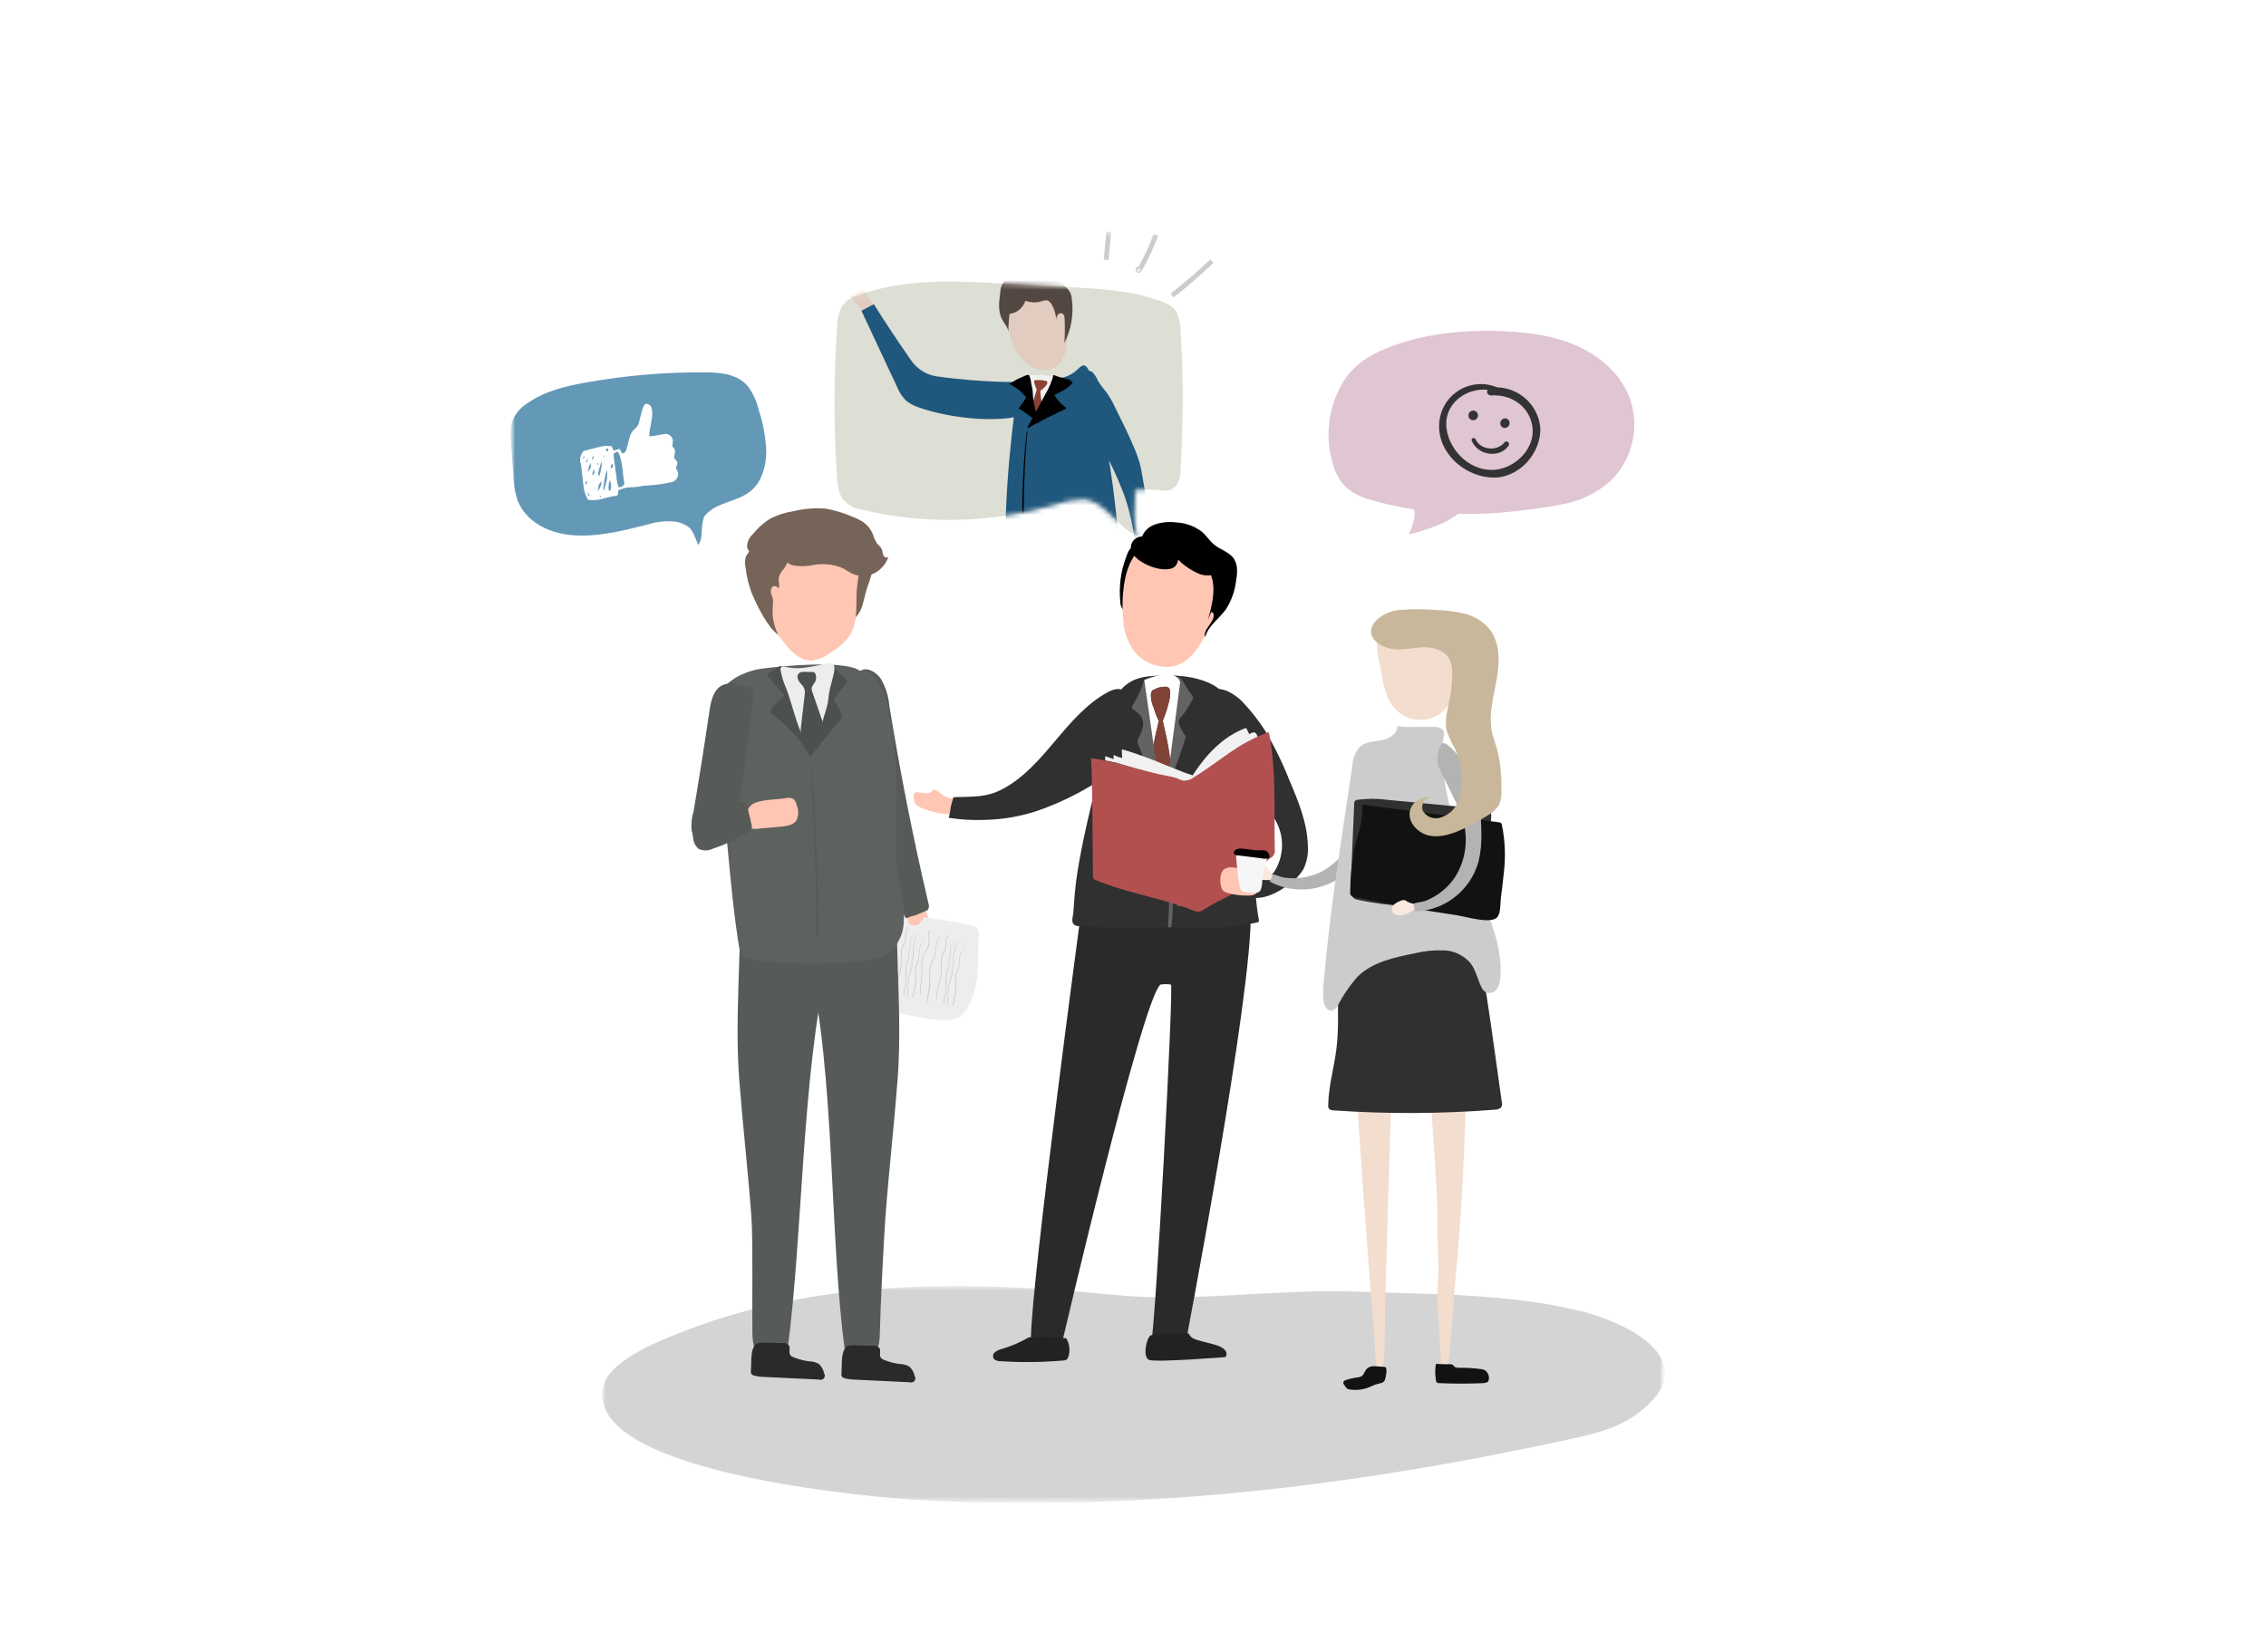 <svg width="473" height="345" viewBox="0 0 473 345" fill="none" xmlns="http://www.w3.org/2000/svg">
<rect x="0" y="0" width="473" height="345" fill="#808080" stroke="none"/>
<g clip-path="url(#clip0_67_1125)">
<path d="M473 0H0V401H473V0Z" fill="white"/>
<mask id="mask0_67_1125" style="mask-type:luminance" maskUnits="userSpaceOnUse" x="106" y="48" width="242" height="266">
<path d="M347.545 48.288H106.557V313.802H347.545V48.288Z" fill="white"/>
</mask>
<g mask="url(#mask0_67_1125)">
<mask id="mask1_67_1125" style="mask-type:luminance" maskUnits="userSpaceOnUse" x="106" y="48" width="242" height="266">
<path d="M347.545 48.288H106.557V313.802H347.545V48.288Z" fill="white"/>
</mask>
<g mask="url(#mask1_67_1125)">
<g opacity="0.17">
<mask id="mask2_67_1125" style="mask-type:luminance" maskUnits="userSpaceOnUse" x="125" y="268" width="223" height="46">
<path d="M347.545 268.514H125.718V313.802H347.545V268.514Z" fill="white"/>
</mask>
<g mask="url(#mask2_67_1125)">
<path d="M125.911 289.534C121.885 307.503 181.918 312.681 192.873 313.247C238.558 315.611 282.837 310.253 327.464 300.526C332.407 299.448 337.502 298.284 341.585 295.296C356.485 284.396 339.985 276.155 329.685 273.669C314.517 270.009 298.685 270.255 283.199 269.678C266.386 269.051 249.084 271.999 232.532 270.351L230.814 270.187C201.845 267.407 171.359 267.039 143.763 277.557C138.995 279.375 127.563 283.599 126 289.189C125.968 289.304 125.938 289.419 125.912 289.538" fill="black"/>
</g>
</g>
<path d="M158.413 85.715C158.006 83.894 157.228 82.177 156.129 80.669C153.954 78.081 150.451 77.769 147.329 77.742C138.953 77.674 130.589 78.382 122.344 79.856C118.012 80.633 113.608 81.667 109.963 84.281C108.496 85.212 107.386 86.611 106.815 88.251C106.53 89.543 106.471 90.875 106.641 92.187L107.141 99.227C107.188 100.902 107.453 102.564 107.93 104.17C109.61 109.018 114.73 111.341 119.348 111.728C124.678 112.176 129.919 110.838 135.075 109.542C137.009 108.913 139.053 108.698 141.075 108.913C142.163 109.109 143.182 109.579 144.038 110.278C144.257 110.555 144.452 110.849 144.622 111.158C144.831 111.561 145.018 111.974 145.182 112.397L145.745 113.77C146.565 112.701 146.425 111.215 146.553 109.87C146.621 109.165 146.774 108.47 147.007 107.801C147.715 106.964 148.584 106.279 149.564 105.787C152.046 104.559 154.941 104.158 157.018 102.236C159.018 100.385 159.918 97.366 159.948 94.418C159.861 91.457 159.342 88.525 158.408 85.713" fill="#6498B7"/>
<path d="M175.694 64.036C175.057 65.344 174.73 66.781 174.738 68.236C174.028 78.549 174.009 88.897 174.681 99.212C174.796 100.984 174.974 102.882 175.924 104.226C176.944 105.435 178.379 106.22 179.947 106.426C193.21 109.581 207.068 109.217 220.147 105.369C222.134 104.624 224.239 104.241 226.361 104.239C230.667 104.561 233.206 110.229 237.419 111.853C236.471 109.227 236.799 106.623 236.954 102.283C238.97 102.114 240.998 102.166 243.003 102.436C244.709 102.666 246.223 101.108 246.361 99.009C247.017 89.083 247.044 79.126 246.442 69.196C246.481 67.686 246.119 66.193 245.394 64.868C244.707 64.004 243.772 63.37 242.715 63.05C236.649 60.704 230.207 60.34 223.85 59.99L209.088 59.19C199.029 58.641 188.749 58.126 179.1 61.652C177.722 62.024 176.517 62.867 175.694 64.034" fill="#DDDED4"/>
<path d="M340.042 82.741C338.107 77.941 333.9 74.313 329.175 72.21C324.45 70.107 319.222 69.395 314.057 69.16C306.031 68.793 297.857 69.549 290.33 72.349C285.494 74.149 281.795 76.549 279.525 81.277C277.285 85.823 276.732 91.017 277.963 95.933C279.144 100.726 281.342 103.008 286.163 104.384C289.123 105.228 292.132 105.889 295.173 106.365C295.277 106.873 295.302 107.394 295.247 107.909C295.044 109.186 294.639 110.423 294.047 111.572C295.719 111.176 297.366 110.682 298.98 110.094C300.933 109.437 302.769 108.475 304.42 107.243C307.49 107.347 310.564 107.266 313.625 106.999C317.625 106.648 321.744 106.109 325.684 105.363C329.628 104.75 333.307 103.002 336.274 100.332C338.542 98.082 340.106 95.221 340.776 92.098C341.445 88.975 341.192 85.724 340.046 82.742" fill="#E0C5D3"/>
<path d="M321.514 89.19C321.274 86.946 320.227 84.865 318.568 83.335C316.909 81.805 314.75 80.93 312.494 80.871C311.203 80.33 309.801 80.107 308.406 80.222C307.011 80.337 305.664 80.786 304.479 81.532C303.294 82.277 302.307 83.297 301.599 84.505C300.892 85.713 300.486 87.073 300.415 88.471C300.041 94.577 305.723 99.499 311.492 99.709C317.08 99.909 321.785 94.604 321.515 89.19M312.258 98.059C307.222 98.637 302.681 94.404 301.967 89.62C301.196 84.445 305.9 80.934 310.513 81.381C310.445 81.504 310.411 81.643 310.413 81.784C310.416 81.925 310.456 82.062 310.529 82.182C310.601 82.303 310.705 82.402 310.828 82.47C310.951 82.537 311.09 82.571 311.231 82.568C315.303 82.253 319.161 84.71 319.851 88.93C320.589 93.446 316.522 97.57 312.259 98.059" fill="#333333"/>
<path d="M314.05 92.364C312.55 94.264 309.071 94.045 308.032 91.727C307.804 91.219 306.993 91.492 307.206 92.021C308.42 95.021 312.9 95.805 314.887 93.088C315.303 92.518 314.495 91.8 314.05 92.364Z" fill="#333333"/>
<path d="M314.575 87.44C314.335 87.338 314.064 87.334 313.82 87.427C313.577 87.519 313.378 87.703 313.266 87.938C313.154 88.174 313.137 88.444 313.219 88.692C313.301 88.939 313.475 89.146 313.706 89.268C313.946 89.37 314.217 89.375 314.461 89.282C314.704 89.189 314.903 89.006 315.015 88.77C315.127 88.534 315.144 88.264 315.062 88.017C314.98 87.769 314.806 87.562 314.575 87.44Z" fill="#333333"/>
<path d="M307.953 85.818C307.711 85.707 307.435 85.695 307.184 85.786C306.934 85.877 306.729 86.063 306.615 86.304C306.5 86.545 306.485 86.821 306.573 87.072C306.661 87.324 306.845 87.531 307.084 87.648C307.326 87.76 307.602 87.771 307.853 87.68C308.103 87.589 308.308 87.403 308.422 87.162C308.537 86.922 308.552 86.645 308.464 86.394C308.376 86.142 308.192 85.935 307.953 85.818Z" fill="#333333"/>
<path d="M225.729 189.9C225.729 189.9 215.229 267.921 215.193 279.5L221.814 279.823C221.814 279.823 238.34 209.042 242.202 205.575C242.933 205.436 243.685 205.436 244.416 205.575C245.033 205.841 241.25 276.875 240.216 281.167L247.239 281.727C247.239 281.727 261.609 206.878 261.058 190.373C261.058 190.373 258.121 182.083 245.834 182.829C233.547 183.575 226.959 181.67 225.724 189.904" fill="#2A2A2A"/>
<path d="M222.56 279.406C219.971 279.106 217.361 279.042 214.76 279.213C213.044 280.218 211.214 281.014 209.309 281.584C208.744 281.706 208.21 281.941 207.738 282.274C207.516 282.431 207.362 282.667 207.308 282.934C207.253 283.201 207.302 283.478 207.445 283.71C207.633 283.879 207.853 284.008 208.091 284.091C208.33 284.174 208.582 284.209 208.834 284.194C213.227 284.483 217.635 284.432 222.02 284.043C222.255 284.038 222.483 283.969 222.681 283.843C222.812 283.726 222.908 283.574 222.958 283.405C223.198 282.751 223.286 282.052 223.217 281.359C223.147 280.667 222.922 279.998 222.558 279.405" fill="#222321"/>
<path d="M248.117 278.388C248.117 278.388 241.035 278.368 240.179 278.819C239.323 279.27 238.446 283.339 239.849 283.919C241.252 284.499 255.812 283.337 255.812 283.337C255.812 283.337 257.112 281.663 253.212 280.644C249.312 279.625 248.696 279.629 248.121 278.385" fill="#222321"/>
<path d="M259.454 146.641C261.165 148.454 262.705 150.421 264.054 152.517C265.989 155.755 267.657 159.145 269.041 162.653C270.973 167.183 272.941 171.866 273.005 176.813C273.093 178.416 272.774 180.016 272.076 181.462C271.304 182.733 270.266 183.822 269.033 184.654C266.614 186.461 263.656 187.98 260.733 187.336C261.307 185.694 262.06 183.859 263.656 183.267C264.154 183.144 264.642 182.986 265.117 182.794C265.613 182.481 266.015 182.039 266.279 181.515C267.205 179.866 267.663 177.995 267.604 176.105C267.544 174.214 266.97 172.376 265.942 170.788C264.973 169.469 263.844 168.276 262.581 167.235C259.405 164.384 256.198 161.451 253.993 157.753C252.022 154.445 250.687 149.941 251.798 146.077C253.005 141.885 257.498 144.543 259.456 146.641" fill="#303030"/>
<path d="M192.316 168.672C191.771 168.494 191.298 168.143 190.971 167.672C190.769 167.216 190.691 166.715 190.746 166.219C190.718 166.098 190.723 165.972 190.762 165.854C190.801 165.737 190.871 165.632 190.966 165.551C191.06 165.471 191.175 165.418 191.297 165.399C191.42 165.379 191.545 165.394 191.66 165.441L193.26 165.589C193.445 165.634 193.638 165.636 193.825 165.597C194.011 165.557 194.187 165.477 194.338 165.361C194.422 165.273 194.478 165.161 194.565 165.075C194.684 164.978 194.828 164.918 194.98 164.902C195.133 164.886 195.286 164.914 195.423 164.983C195.693 165.126 195.941 165.308 196.159 165.522C196.829 166.085 197.619 166.485 198.468 166.693C198.662 166.725 198.849 166.791 199.021 166.886C199.248 167.058 199.403 167.307 199.458 167.586C199.553 167.952 199.563 168.335 199.486 168.706C199.409 169.076 199.249 169.424 199.016 169.722C198.579 170.222 198.04 170.038 197.437 169.978C195.673 169.807 193.947 169.367 192.317 168.671" fill="#FFC6B4"/>
<path d="M235.959 153.9C235.776 151.447 235.592 148.994 235.407 146.541C235.443 145.733 235.177 144.94 234.66 144.317C233.76 143.486 232.304 143.929 231.225 144.517C226.813 146.917 223.483 150.857 220.245 154.696C217.007 158.535 213.645 162.458 209.192 164.787C205.907 166.506 203.083 166.304 199.563 166.422C199.367 166.431 199.172 166.45 198.978 166.481C198.97 166.527 198.971 166.569 198.958 166.617C198.8 167.222 198.636 167.825 198.467 168.426C198.414 168.758 198.373 169.092 198.314 169.426C198.268 169.873 198.168 170.312 198.014 170.733C200.462 171.128 202.944 171.278 205.422 171.182C209.1 171.118 212.748 170.511 216.248 169.382C222.32 167.327 228.01 164.281 233.088 160.367C234.13 159.709 234.992 158.801 235.596 157.726C236.037 156.501 236.161 155.185 235.956 153.899" fill="#303030"/>
<path d="M233.851 125.622C233.847 125.991 233.922 126.356 234.072 126.693C234.222 127.031 234.443 127.331 234.72 127.575C236.541 124.791 236.015 121.066 238.105 118.437C238.584 117.96 238.973 117.401 239.253 116.786C239.31 116.481 239.304 116.168 239.235 115.865C239.166 115.563 239.035 115.277 238.852 115.027C238.668 114.777 238.435 114.568 238.167 114.411C237.898 114.255 237.601 114.156 237.293 114.119C235.812 113.937 235.419 115.361 235.042 116.367C233.936 119.318 233.529 122.485 233.851 125.62" fill="black"/>
<path d="M238.51 114.106C235.983 116.239 235.02 119.296 234.6 122.271C234.267 124.629 234.218 127.019 234.454 129.389C234.559 131.849 235.416 134.218 236.909 136.177C237.826 137.258 238.994 138.096 240.311 138.62C241.627 139.143 243.053 139.334 244.461 139.177C247.724 138.677 249.619 136.065 251.011 133.666C253.025 130.189 254.842 126.484 254.656 122.582C254.48 118.882 252.122 115.948 248.949 113.317C245.972 110.848 241.102 111.917 238.509 114.108" fill="#FFC6B4"/>
<path d="M257.287 116.303C256.32 115.183 254.682 114.703 253.498 113.76C252.498 112.96 251.862 111.867 250.898 111.036C249.364 109.865 247.513 109.183 245.586 109.079C244.076 108.873 242.539 109.015 241.093 109.495C240.486 109.697 239.929 110.026 239.459 110.461C238.99 110.896 238.619 111.427 238.372 112.017C237.805 112.018 237.259 112.226 236.835 112.602C236.412 112.979 236.14 113.497 236.072 114.059C235.483 116.997 242.872 120.152 245.182 118.344C245.396 118.152 245.57 117.92 245.693 117.66C245.817 117.401 245.888 117.119 245.903 116.832C247.199 118.135 248.743 119.166 250.443 119.863C251.193 120.129 251.997 120.209 252.785 120.097C253.885 123.083 252.957 126.465 252.159 129.365C252.382 128.832 252.605 128.298 252.83 127.765C253.121 127.752 253.298 128.065 253.33 128.317C253.53 130.032 250.97 131.398 251.582 133.043C252.089 130.743 254.45 129.213 255.871 127.251C257.052 125.417 257.792 123.334 258.032 121.165C258.309 119.512 258.458 117.654 257.293 116.305" fill="black"/>
<path d="M262.768 192.231C262.779 192.206 262.784 192.178 262.782 192.15C260.373 178.681 263.321 163.39 258.108 150.439L255.216 144.579C255.216 144.579 251.925 139.99 239.699 141.218C230.966 142.096 231.681 151.68 231.681 151.68H231.738C231.464 154.48 225.195 175.689 224.338 186.688C224.233 188.049 224.128 189.41 224.022 190.771C223.972 191.416 223.433 192.62 224.406 193.19C225.085 193.59 230.506 193.59 231.366 193.618C233.966 193.718 236.59 193.701 239.188 193.647C248.431 193.457 253.799 194.506 262.455 192.587C262.739 192.524 262.826 192.364 262.766 192.233" fill="#303030"/>
<path d="M242.305 163.101C241.343 159.539 241.373 156.817 240.859 152.843C240.383 149.169 239.808 145.553 239.091 142.094C239.091 142.081 239.083 142.08 239.08 142.072C239.067 141.856 238.927 141.732 238.855 141.963C238.313 143.837 237.485 145.615 236.401 147.237C236.331 147.366 236.299 147.512 236.307 147.659C236.315 147.805 236.363 147.947 236.447 148.067C236.983 148.48 238.13 149.083 238.494 150.196C238.999 151.741 237.945 153.574 237.494 154.453C237.418 154.665 237.418 154.898 237.494 155.11C238.781 158.677 240.417 162.108 242.376 165.354C242.54 165.616 242.687 165.186 242.643 164.83C242.571 164.247 242.459 163.669 242.308 163.101" fill="#636363"/>
<path d="M248.448 146.891C247.828 148.059 247.067 149.147 246.183 150.13C246.091 150.29 246.035 150.467 246.017 150.65C246 150.834 246.022 151.018 246.083 151.192C246.465 152.114 246.955 152.986 247.543 153.792C246.332 157.8 244.821 161.711 243.023 165.492C243.523 158.542 244.101 151.613 244.923 144.9C245.167 142.918 245.276 140.926 246.165 141.434C246.834 141.816 247.575 143.447 248.189 144.323C248.532 144.72 248.833 145.15 249.089 145.607C248.932 146.059 248.716 146.489 248.448 146.886" fill="#636363"/>
<path d="M243.983 172.318C243.591 165.353 243.328 158.373 242.748 151.418C242.733 151.223 242.356 151.218 242.36 151.418C242.734 165.363 244.817 179.432 243.809 193.377C243.782 193.747 244.489 193.738 244.528 193.377C245.284 186.377 244.376 179.317 243.983 172.318Z" fill="#636363"/>
<path d="M244.668 161.123C244.664 161.087 244.648 161.053 244.623 161.026C244.598 161 244.564 160.983 244.528 160.977C244.376 160.939 244.215 160.952 244.072 161.016C243.778 161.138 244.005 161.405 244.229 161.416C244.264 161.446 244.304 161.469 244.347 161.483C244.39 161.497 244.436 161.503 244.481 161.499C244.581 161.499 244.705 161.426 244.69 161.334C244.675 161.266 244.668 161.197 244.669 161.127" fill="#636363"/>
<path d="M245.3 169.957C245.282 169.935 245.255 169.93 245.231 169.916C245.207 169.902 245.213 169.88 245.188 169.864C244.706 169.594 244.112 170.081 244.527 170.438C244.942 170.795 245.643 170.359 245.3 169.957Z" fill="#636363"/>
<path d="M245.807 180.404C245.759 180.39 245.707 180.39 245.659 180.404C245.611 180.418 245.567 180.447 245.535 180.485C245.221 180.674 245.287 181.094 245.769 181.064C246.269 181.033 246.244 180.508 245.807 180.404Z" fill="#636363"/>
<path d="M246.31 188.711C246.317 188.611 246.227 188.502 246.061 188.537C245.585 188.637 245.491 189.237 246.075 189.237C246.468 189.237 246.536 188.863 246.31 188.708" fill="#636363"/>
<path d="M240.868 147.886C240.455 146.987 240.236 146.011 240.225 145.021C240.301 144.341 240.592 144.008 240.919 143.998C241.437 143.663 242.032 143.466 242.648 143.423C243.064 143.394 243.912 143.171 244.181 143.998C244.303 144.949 244.214 145.914 243.919 146.826C243.65 147.962 243.286 149.073 242.83 150.148C242.788 150.248 242.746 150.34 242.703 150.429C243.003 151.929 243.894 155.292 244.247 158.496C245.108 152.107 246.33 142.46 246.33 142.46C246.33 142.46 245.951 139.113 238.855 141.96C238.855 141.96 239.871 149.121 240.787 155.446C241.054 153.915 241.453 152.481 241.887 150.516C241.457 149.676 241.114 148.793 240.864 147.883" fill="white"/>
<path d="M242.938 151.171C242.924 151.171 242.914 151.182 242.9 151.185L242.938 151.171Z" fill="white"/>
<path d="M242.876 151.192L242.901 151.182C242.867 151.194 242.831 151.202 242.795 151.206C242.822 151.203 242.849 151.198 242.876 151.192Z" fill="#07405E"/>
<path d="M243.504 163.684C243.64 162.921 243.917 160.949 244.247 158.501C243.896 155.301 243.003 151.937 242.704 150.434C242.746 150.344 242.789 150.253 242.831 150.153C243.286 149.076 243.651 147.964 243.92 146.826C244.214 145.914 244.303 144.948 244.182 143.997C243.913 143.171 243.065 143.397 242.649 143.423C242.033 143.465 241.438 143.663 240.919 143.998C240.593 144.008 240.3 144.341 240.226 145.021C240.237 146.011 240.456 146.987 240.869 147.886C241.119 148.796 241.462 149.679 241.892 150.519C241.455 152.484 241.056 153.919 240.792 155.449C241.5 160.343 242.148 164.737 242.218 164.924C242.296 165.135 242.492 165.501 242.728 165.494C242.752 165.487 242.776 165.477 242.798 165.466C242.837 165.455 242.873 165.436 242.904 165.41C242.918 165.4 242.928 165.385 242.942 165.375C243.267 164.866 243.461 164.285 243.508 163.683" fill="#804335"/>
<path d="M262.57 153.949C262.426 153.627 262.289 153.057 261.887 152.931C261.55 152.831 261.134 153.095 260.834 153.224L260.753 153.26C260.574 152.867 260.353 152.478 260.203 152.128C260.18 152.087 260.144 152.054 260.1 152.036C260.056 152.018 260.008 152.015 259.962 152.028C255.176 153.828 251.662 157.69 248.939 161.894C248.476 161.67 247.891 161.545 247.587 161.425C246.159 160.861 244.731 160.298 243.304 159.737C240.392 158.486 237.412 157.399 234.379 156.48C234.354 156.474 234.328 156.473 234.303 156.478C234.278 156.483 234.255 156.494 234.234 156.509C234.214 156.525 234.198 156.545 234.186 156.568C234.175 156.59 234.168 156.616 234.168 156.641C234.176 157.177 234.196 157.715 234.231 158.251C233.94 158.171 233.649 158.097 233.358 158.023C233.113 157.917 232.869 157.809 232.627 157.694V157.686C232.626 157.672 232.621 157.658 232.611 157.647C232.602 157.636 232.589 157.628 232.574 157.626C232.56 157.623 232.545 157.626 232.532 157.633C232.52 157.64 232.51 157.651 232.504 157.664C232.421 157.684 232.375 157.803 232.469 157.849H232.48C232.48 157.919 232.467 157.989 232.466 158.056C232.451 158.068 232.44 158.083 232.432 158.101C232.425 158.118 232.423 158.137 232.425 158.156C232.436 158.262 232.446 158.335 232.461 158.419C232.441 158.433 232.423 158.451 232.409 158.471C231.873 158.282 231.335 158.093 230.799 157.9C230.75 157.883 230.715 157.932 230.719 157.974C230.625 158.009 230.628 158.164 230.708 158.225C230.729 158.24 230.751 158.253 230.772 158.268C230.772 158.297 230.772 158.325 230.766 158.355C230.728 158.361 230.694 158.38 230.668 158.408C230.642 158.436 230.626 158.472 230.623 158.511C230.621 158.549 230.631 158.587 230.652 158.619C230.674 158.65 230.706 158.674 230.742 158.685L230.804 158.699C230.818 158.741 230.842 158.78 230.874 158.811C230.922 158.856 231.017 158.845 231.067 158.875C231.33 158.879 231.592 158.91 231.849 158.966C232.028 159.009 232.204 159.066 232.373 159.138C232.396 159.149 232.423 159.152 232.448 159.146C232.473 159.14 232.496 159.126 232.512 159.106C233.253 159.306 233.986 159.533 234.712 159.786C234.747 159.799 234.786 159.799 234.821 159.786C235.07 159.884 235.325 159.969 235.583 160.039C239.536 161.44 243.597 162.513 247.725 163.249L247.864 163.297C247.843 163.325 247.83 163.357 247.824 163.392C247.819 163.426 247.822 163.461 247.833 163.494C247.845 163.527 247.864 163.556 247.889 163.58C247.915 163.604 247.945 163.621 247.979 163.63C249.097 163.819 250.246 163.591 251.207 162.99C252.493 162.38 253.736 161.681 254.925 160.899C257.192 159.373 259.363 157.709 261.425 155.916C261.89 155.62 262.31 155.257 262.672 154.84C262.864 154.521 262.715 154.263 262.572 153.94" fill="#F1F1F1"/>
<path d="M228.147 182.964C228.118 183.127 228.153 183.295 228.245 183.433C228.337 183.571 228.478 183.668 228.64 183.704C235.506 186.588 242.292 187.404 249.223 190.135C249.545 190.292 249.901 190.369 250.259 190.359C250.573 190.304 250.871 190.177 251.128 189.988C256.338 186.688 256.089 188.027 260.698 183.931C262.351 182.463 263.331 180.469 265.134 179.188C265.475 179.028 265.755 178.761 265.93 178.427C266.105 178.094 266.166 177.712 266.103 177.34C265.903 169.44 266.453 160.569 264.842 152.83C257.819 155.508 255.619 158.272 249.25 162.263C248.622 162.751 247.845 163.007 247.05 162.987C246.614 162.889 246.191 162.737 245.792 162.536C245.115 162.288 244.415 162.11 243.702 162.005C238.384 161.046 233.037 158.92 227.67 158.305C228.01 157.135 228.09 181.011 228.15 182.964" fill="#B25050"/>
<path d="M260.061 182.21C259.586 181.818 259.052 181.505 258.478 181.281C258.071 181.16 257.649 181.098 257.225 181.095C256.595 181.015 255.958 181.175 255.442 181.544C255.096 181.892 254.875 182.345 254.812 182.832C254.665 183.612 254.699 184.415 254.912 185.179C254.975 185.457 255.103 185.716 255.284 185.935C255.511 186.153 255.789 186.312 256.092 186.397C257.48 186.804 258.92 187 260.366 186.981C261.101 187.008 261.984 186.956 262.35 186.316C262.465 186.079 262.533 185.822 262.55 185.559C262.669 185.153 262.724 184.731 262.714 184.308C262.626 184.018 262.29 183.863 262.039 183.677L260.061 182.21Z" fill="#FFC6B4"/>
<path d="M198.038 205.534C198.165 205.055 198.322 204.582 198.465 204.108C198.546 203.876 198.612 203.639 198.665 203.398C198.696 203.128 198.69 202.854 198.648 202.585C198.623 202.394 198.64 202.199 198.697 202.015C198.814 201.815 198.914 201.605 198.997 201.388C199.021 201.146 199.009 200.902 198.961 200.664C198.936 200.435 198.934 200.203 198.955 199.973C198.997 199.515 199.108 199.073 199.185 198.617C199.23 198.364 199.237 198.106 199.277 197.854C199.32 197.68 199.405 197.52 199.523 197.385C199.723 197.085 199.551 196.811 199.554 196.496C199.55 196.428 199.562 196.359 199.589 196.296C199.616 196.233 199.656 196.176 199.708 196.131C199.722 196.118 199.742 196.138 199.728 196.151C199.368 196.474 199.819 196.971 199.619 197.356C199.485 197.531 199.391 197.734 199.345 197.95C199.324 198.166 199.316 198.378 199.283 198.593C199.209 199.087 199.083 199.574 199.049 200.074C199.022 200.491 199.149 200.908 199.109 201.321C199.087 201.496 199.023 201.663 198.924 201.808C198.782 202.041 198.722 202.315 198.755 202.586C198.787 202.81 198.799 203.036 198.791 203.261C198.763 203.471 198.714 203.678 198.647 203.878C198.5 204.362 198.356 204.845 198.207 205.328C198.128 205.553 198.075 205.786 198.049 206.022C198.034 206.246 198.049 206.467 198.013 206.691C197.974 206.933 197.894 207.168 197.853 207.412C197.815 207.696 197.815 207.983 197.853 208.266C197.939 208.744 197.944 209.232 197.868 209.711C197.854 209.768 197.768 209.745 197.778 209.686C197.851 209.199 197.844 208.704 197.756 208.219C197.719 207.795 197.756 207.367 197.865 206.955C197.977 206.485 197.917 206.003 198.041 205.536" fill="#BFBFBF"/>
<path d="M197.067 208.197C197.087 208.035 197.143 207.879 197.231 207.741C197.299 207.659 197.354 207.567 197.395 207.469C197.429 207.316 197.445 207.158 197.441 207.001C197.49 206.025 197.361 205.05 197.416 204.075C197.435 203.656 197.501 203.241 197.611 202.836C197.664 202.649 197.731 202.467 197.811 202.29C197.924 202.092 198.015 201.882 198.081 201.664C198.169 201.234 197.947 200.809 197.996 200.375C198.096 199.988 198.216 199.607 198.357 199.233C198.463 198.765 198.221 198.32 198.291 197.856C198.361 197.392 199.062 197.083 198.864 196.606C198.854 196.579 198.899 196.56 198.91 196.586C198.95 196.715 198.95 196.853 198.91 196.983C198.87 197.112 198.792 197.226 198.686 197.31C198.584 197.402 198.503 197.513 198.446 197.638C198.389 197.762 198.359 197.897 198.356 198.034C198.375 198.267 198.409 198.498 198.456 198.726C198.481 199.105 198.409 199.483 198.247 199.826C198.158 200.032 198.102 200.25 198.082 200.473C198.093 200.724 198.126 200.973 198.182 201.218C198.213 201.597 198.122 201.976 197.922 202.3C197.712 202.771 197.584 203.274 197.545 203.788C197.445 204.804 197.591 205.822 197.559 206.84C197.575 207.088 197.546 207.338 197.475 207.576C197.385 207.783 197.233 207.911 197.187 208.147C197.179 208.585 197.124 209.021 197.023 209.447C196.995 209.511 196.9 209.455 196.923 209.391C197.022 208.999 197.069 208.595 197.062 208.191" fill="#BFBFBF"/>
<path d="M196.425 203.093C196.477 202.203 196.354 201.31 196.438 200.419C196.469 200.019 196.561 199.626 196.71 199.253C196.875 198.858 197.143 198.508 197.271 198.098C197.358 197.592 197.387 197.078 197.356 196.565C197.369 196.359 197.414 196.156 197.492 195.965C197.555 195.819 197.885 195.475 197.803 195.334C197.797 195.32 197.796 195.304 197.8 195.29C197.805 195.275 197.815 195.263 197.828 195.255C197.841 195.247 197.857 195.244 197.872 195.247C197.887 195.25 197.9 195.259 197.909 195.271C198.067 195.545 197.665 195.839 197.577 196.071C197.465 196.515 197.432 196.974 197.477 197.429C197.478 197.823 197.383 198.212 197.2 198.561C196.964 198.958 196.778 199.382 196.647 199.825C196.508 200.745 196.475 201.678 196.547 202.605C196.521 203.527 196.368 204.442 196.092 205.322C195.727 206.392 195.572 207.522 195.634 208.651C195.634 208.703 195.56 208.703 195.554 208.651C195.468 207.741 195.555 206.823 195.81 205.945C196.111 205.017 196.316 204.061 196.419 203.091" fill="#BFBFBF"/>
<path d="M194.011 203.395C193.962 202.55 194.122 201.705 194.477 200.936C194.739 200.539 194.945 200.108 195.087 199.654C195.163 199.191 195.203 198.723 195.207 198.254C195.319 197.245 195.665 196.276 196.219 195.425C196.244 195.38 196.313 195.425 196.288 195.466C195.752 196.291 195.416 197.23 195.304 198.207C195.279 198.623 195.286 199.043 195.228 199.456C195.163 199.877 195.012 200.279 194.784 200.639C194.543 201.025 194.366 201.447 194.26 201.89C194.173 202.341 194.132 202.8 194.137 203.259C194.13 204.214 194.158 205.159 194.057 206.109C193.938 207.223 193.725 208.325 193.511 209.425C193.494 209.509 193.365 209.474 193.381 209.39C193.581 208.354 193.781 207.315 193.906 206.267C193.992 205.314 194.026 204.357 194.006 203.4" fill="#BFBFBF"/>
<path d="M192.288 204.744C192.383 203.76 192.402 202.769 192.344 201.782C192.302 200.91 192.47 200.041 192.834 199.248C193.366 198.503 193.728 197.649 193.892 196.748C193.913 196.209 193.798 195.677 193.769 195.14C193.758 194.917 193.727 194.37 194.095 194.416C194.166 194.426 194.169 194.536 194.095 194.531C193.72 194.502 193.935 195.631 193.958 195.845C194.021 196.266 194.026 196.693 193.971 197.115C193.767 197.842 193.443 198.53 193.011 199.149C192.124 200.778 192.627 202.595 192.44 204.349C192.205 205.378 192.121 206.436 192.191 207.489C192.202 207.551 192.107 207.577 192.091 207.514C191.999 206.587 192.062 205.65 192.28 204.744" fill="#BFBFBF"/>
<path d="M199.408 207.137C199.5 206.272 199.381 205.405 199.4 204.537C199.402 204.139 199.453 203.743 199.551 203.357C199.664 202.944 199.877 202.57 200.005 202.163C200.148 201.336 200.248 200.501 200.305 199.663C200.402 199.25 200.566 198.856 200.792 198.496C201.13 198.051 201.279 197.49 201.205 196.935C201.204 196.931 201.205 196.927 201.206 196.924C201.208 196.92 201.212 196.918 201.216 196.917C201.219 196.916 201.224 196.916 201.227 196.918C201.23 196.92 201.233 196.923 201.234 196.927C201.426 197.712 200.891 198.351 200.586 199.021C200.335 199.87 200.211 200.751 200.219 201.636C200.151 202.05 200.029 202.454 199.856 202.836C199.674 203.269 199.564 203.729 199.53 204.197C199.468 205.097 199.614 205.99 199.554 206.886C199.44 207.902 199.235 208.906 198.942 209.886C198.922 209.964 198.799 209.931 198.819 209.851C199.078 208.961 199.275 208.054 199.408 207.137Z" fill="#BFBFBF"/>
<path d="M198.038 205.534C198.165 205.055 198.322 204.582 198.465 204.108C198.546 203.876 198.612 203.639 198.665 203.398C198.696 203.128 198.69 202.854 198.648 202.585C198.623 202.394 198.64 202.199 198.697 202.015C198.814 201.815 198.914 201.605 198.997 201.388C199.021 201.146 199.009 200.902 198.961 200.664C198.936 200.435 198.934 200.203 198.955 199.973C198.997 199.515 199.108 199.073 199.185 198.617C199.23 198.364 199.237 198.106 199.277 197.854C199.32 197.68 199.405 197.52 199.523 197.385C199.723 197.085 199.551 196.811 199.554 196.496C199.55 196.428 199.562 196.359 199.589 196.296C199.616 196.233 199.656 196.176 199.708 196.131C199.722 196.118 199.742 196.138 199.728 196.151C199.368 196.474 199.819 196.971 199.619 197.356C199.485 197.531 199.391 197.734 199.345 197.95C199.324 198.166 199.316 198.378 199.283 198.593C199.209 199.087 199.083 199.574 199.049 200.074C199.022 200.491 199.149 200.908 199.109 201.321C199.087 201.496 199.023 201.663 198.924 201.808C198.782 202.041 198.722 202.315 198.755 202.586C198.787 202.81 198.799 203.036 198.791 203.261C198.763 203.471 198.714 203.678 198.647 203.878C198.5 204.362 198.356 204.845 198.207 205.328C198.128 205.553 198.075 205.786 198.049 206.022C198.034 206.246 198.049 206.467 198.013 206.691C197.974 206.933 197.894 207.168 197.853 207.412C197.815 207.696 197.815 207.983 197.853 208.266C197.939 208.744 197.944 209.232 197.868 209.711C197.854 209.768 197.768 209.745 197.778 209.686C197.851 209.199 197.844 208.704 197.756 208.219C197.719 207.795 197.756 207.367 197.865 206.955C197.977 206.485 197.917 206.003 198.041 205.536" fill="#BFBFBF"/>
<path d="M197.067 208.197C197.087 208.035 197.143 207.879 197.231 207.741C197.299 207.659 197.354 207.567 197.395 207.469C197.429 207.316 197.445 207.158 197.441 207.001C197.49 206.025 197.361 205.05 197.416 204.075C197.435 203.656 197.501 203.241 197.611 202.836C197.664 202.649 197.731 202.467 197.811 202.29C197.924 202.092 198.015 201.882 198.081 201.664C198.169 201.234 197.947 200.809 197.996 200.375C198.096 199.988 198.216 199.607 198.357 199.233C198.463 198.765 198.221 198.32 198.291 197.856C198.361 197.392 199.062 197.083 198.864 196.606C198.854 196.579 198.899 196.56 198.91 196.586C198.95 196.715 198.95 196.853 198.91 196.983C198.87 197.112 198.792 197.226 198.686 197.31C198.584 197.402 198.503 197.513 198.446 197.638C198.389 197.762 198.359 197.897 198.356 198.034C198.375 198.267 198.409 198.498 198.456 198.726C198.481 199.105 198.409 199.483 198.247 199.826C198.158 200.032 198.102 200.25 198.082 200.473C198.093 200.724 198.126 200.973 198.182 201.218C198.213 201.597 198.122 201.976 197.922 202.3C197.712 202.771 197.584 203.274 197.545 203.788C197.445 204.804 197.591 205.822 197.559 206.84C197.575 207.088 197.546 207.338 197.475 207.576C197.385 207.783 197.233 207.911 197.187 208.147C197.179 208.585 197.124 209.021 197.023 209.447C196.995 209.511 196.9 209.455 196.923 209.391C197.022 208.999 197.069 208.595 197.062 208.191" fill="#BFBFBF"/>
<path d="M196.425 203.093C196.477 202.203 196.354 201.31 196.438 200.419C196.469 200.019 196.561 199.626 196.71 199.253C196.875 198.858 197.143 198.508 197.271 198.098C197.358 197.592 197.387 197.078 197.356 196.565C197.369 196.359 197.414 196.156 197.492 195.965C197.555 195.819 197.885 195.475 197.803 195.334C197.797 195.32 197.796 195.304 197.8 195.29C197.805 195.275 197.815 195.263 197.828 195.255C197.841 195.247 197.857 195.244 197.872 195.247C197.887 195.25 197.9 195.259 197.909 195.271C198.067 195.545 197.665 195.839 197.577 196.071C197.465 196.515 197.432 196.974 197.477 197.429C197.478 197.823 197.383 198.212 197.2 198.561C196.964 198.958 196.778 199.382 196.647 199.825C196.508 200.745 196.475 201.678 196.547 202.605C196.521 203.527 196.368 204.442 196.092 205.322C195.727 206.392 195.572 207.522 195.634 208.651C195.634 208.703 195.56 208.703 195.554 208.651C195.468 207.741 195.555 206.823 195.81 205.945C196.111 205.017 196.316 204.061 196.419 203.091" fill="#BFBFBF"/>
<path d="M194.011 203.395C193.962 202.55 194.122 201.705 194.477 200.936C194.739 200.539 194.945 200.108 195.087 199.654C195.163 199.191 195.203 198.723 195.207 198.254C195.319 197.245 195.665 196.276 196.219 195.425C196.244 195.38 196.313 195.425 196.288 195.466C195.752 196.291 195.416 197.23 195.304 198.207C195.279 198.623 195.286 199.043 195.228 199.456C195.163 199.877 195.012 200.279 194.784 200.639C194.543 201.025 194.366 201.447 194.26 201.89C194.173 202.341 194.132 202.8 194.137 203.259C194.13 204.214 194.158 205.159 194.057 206.109C193.938 207.223 193.725 208.325 193.511 209.425C193.494 209.509 193.365 209.474 193.381 209.39C193.581 208.354 193.781 207.315 193.906 206.267C193.992 205.314 194.026 204.357 194.006 203.4" fill="#BFBFBF"/>
<path d="M192.288 204.744C192.383 203.76 192.402 202.769 192.344 201.782C192.302 200.91 192.47 200.041 192.834 199.248C193.366 198.503 193.728 197.649 193.892 196.748C193.913 196.209 193.798 195.677 193.769 195.14C193.758 194.917 193.727 194.37 194.095 194.416C194.166 194.426 194.169 194.536 194.095 194.531C193.72 194.502 193.935 195.631 193.958 195.845C194.021 196.266 194.026 196.693 193.971 197.115C193.767 197.842 193.443 198.53 193.011 199.149C192.124 200.778 192.627 202.595 192.44 204.349C192.205 205.378 192.121 206.436 192.191 207.489C192.202 207.551 192.107 207.577 192.091 207.514C191.999 206.587 192.062 205.65 192.28 204.744" fill="#BFBFBF"/>
<path d="M199.408 207.137C199.5 206.272 199.381 205.405 199.4 204.537C199.402 204.139 199.453 203.743 199.551 203.357C199.664 202.944 199.877 202.57 200.005 202.163C200.148 201.336 200.248 200.501 200.305 199.663C200.402 199.25 200.566 198.856 200.792 198.496C201.13 198.051 201.279 197.49 201.205 196.935C201.204 196.931 201.205 196.927 201.206 196.924C201.208 196.92 201.212 196.918 201.216 196.917C201.219 196.916 201.224 196.916 201.227 196.918C201.23 196.92 201.233 196.923 201.234 196.927C201.426 197.712 200.891 198.351 200.586 199.021C200.335 199.87 200.211 200.751 200.219 201.636C200.151 202.05 200.029 202.454 199.856 202.836C199.674 203.269 199.564 203.729 199.53 204.197C199.468 205.097 199.614 205.99 199.554 206.886C199.44 207.902 199.235 208.906 198.942 209.886C198.922 209.964 198.799 209.931 198.819 209.851C199.078 208.961 199.275 208.054 199.408 207.137Z" fill="#BFBFBF"/>
<path d="M198.038 205.534C198.165 205.055 198.322 204.582 198.465 204.108C198.546 203.876 198.612 203.639 198.665 203.398C198.696 203.128 198.69 202.854 198.648 202.585C198.623 202.394 198.64 202.199 198.697 202.015C198.814 201.815 198.914 201.605 198.997 201.388C199.021 201.146 199.009 200.902 198.961 200.664C198.936 200.435 198.934 200.203 198.955 199.973C198.997 199.515 199.108 199.073 199.185 198.617C199.23 198.364 199.237 198.106 199.277 197.854C199.32 197.68 199.405 197.52 199.523 197.385C199.723 197.085 199.551 196.811 199.554 196.496C199.55 196.428 199.562 196.359 199.589 196.296C199.616 196.233 199.656 196.176 199.708 196.131C199.722 196.118 199.742 196.138 199.728 196.151C199.368 196.474 199.819 196.971 199.619 197.356C199.485 197.531 199.391 197.734 199.345 197.95C199.324 198.166 199.316 198.378 199.283 198.593C199.209 199.087 199.083 199.574 199.049 200.074C199.022 200.491 199.149 200.908 199.109 201.321C199.087 201.496 199.023 201.663 198.924 201.808C198.782 202.041 198.722 202.315 198.755 202.586C198.787 202.81 198.799 203.036 198.791 203.261C198.763 203.471 198.714 203.678 198.647 203.878C198.5 204.362 198.356 204.845 198.207 205.328C198.128 205.553 198.075 205.786 198.049 206.022C198.034 206.246 198.049 206.467 198.013 206.691C197.974 206.933 197.894 207.168 197.853 207.412C197.815 207.696 197.815 207.983 197.853 208.266C197.939 208.744 197.944 209.232 197.868 209.711C197.854 209.768 197.768 209.745 197.778 209.686C197.851 209.199 197.844 208.704 197.756 208.219C197.719 207.795 197.756 207.367 197.865 206.955C197.977 206.485 197.917 206.003 198.041 205.536" fill="#BFBFBF"/>
<path d="M197.067 208.197C197.087 208.035 197.143 207.879 197.231 207.741C197.299 207.659 197.354 207.567 197.395 207.469C197.429 207.316 197.445 207.158 197.441 207.001C197.49 206.025 197.361 205.05 197.416 204.075C197.435 203.656 197.501 203.241 197.611 202.836C197.664 202.649 197.731 202.467 197.811 202.29C197.924 202.092 198.015 201.882 198.081 201.664C198.169 201.234 197.947 200.809 197.996 200.375C198.096 199.988 198.216 199.607 198.357 199.233C198.463 198.765 198.221 198.32 198.291 197.856C198.361 197.392 199.062 197.083 198.864 196.606C198.854 196.579 198.899 196.56 198.91 196.586C198.95 196.715 198.95 196.853 198.91 196.983C198.87 197.112 198.792 197.226 198.686 197.31C198.584 197.402 198.503 197.513 198.446 197.638C198.389 197.762 198.359 197.897 198.356 198.034C198.375 198.267 198.409 198.498 198.456 198.726C198.481 199.105 198.409 199.483 198.247 199.826C198.158 200.032 198.102 200.25 198.082 200.473C198.093 200.724 198.126 200.973 198.182 201.218C198.213 201.597 198.122 201.976 197.922 202.3C197.712 202.771 197.584 203.274 197.545 203.788C197.445 204.804 197.591 205.822 197.559 206.84C197.575 207.088 197.546 207.338 197.475 207.576C197.385 207.783 197.233 207.911 197.187 208.147C197.179 208.585 197.124 209.021 197.023 209.447C196.995 209.511 196.9 209.455 196.923 209.391C197.022 208.999 197.069 208.595 197.062 208.191" fill="#BFBFBF"/>
<path d="M196.425 203.093C196.477 202.203 196.354 201.31 196.438 200.419C196.469 200.019 196.561 199.626 196.71 199.253C196.875 198.858 197.143 198.508 197.271 198.098C197.358 197.592 197.387 197.078 197.356 196.565C197.369 196.359 197.414 196.156 197.492 195.965C197.555 195.819 197.885 195.475 197.803 195.334C197.797 195.32 197.796 195.304 197.8 195.29C197.805 195.275 197.815 195.263 197.828 195.255C197.841 195.247 197.857 195.244 197.872 195.247C197.887 195.25 197.9 195.259 197.909 195.271C198.067 195.545 197.665 195.839 197.577 196.071C197.465 196.515 197.432 196.974 197.477 197.429C197.478 197.823 197.383 198.212 197.2 198.561C196.964 198.958 196.778 199.382 196.647 199.825C196.508 200.745 196.475 201.678 196.547 202.605C196.521 203.527 196.368 204.442 196.092 205.322C195.727 206.392 195.572 207.522 195.634 208.651C195.634 208.703 195.56 208.703 195.554 208.651C195.468 207.741 195.555 206.823 195.81 205.945C196.111 205.017 196.316 204.061 196.419 203.091" fill="#BFBFBF"/>
<path d="M194.011 203.395C193.962 202.55 194.122 201.705 194.477 200.936C194.739 200.539 194.945 200.108 195.087 199.654C195.163 199.191 195.203 198.723 195.207 198.254C195.319 197.245 195.665 196.276 196.219 195.425C196.244 195.38 196.313 195.425 196.288 195.466C195.752 196.291 195.416 197.23 195.304 198.207C195.279 198.623 195.286 199.043 195.228 199.456C195.163 199.877 195.012 200.279 194.784 200.639C194.543 201.025 194.366 201.447 194.26 201.89C194.173 202.341 194.132 202.8 194.137 203.259C194.13 204.214 194.158 205.159 194.057 206.109C193.938 207.223 193.725 208.325 193.511 209.425C193.494 209.509 193.365 209.474 193.381 209.39C193.581 208.354 193.781 207.315 193.906 206.267C193.992 205.314 194.026 204.357 194.006 203.4" fill="#BFBFBF"/>
<path d="M192.288 204.744C192.383 203.76 192.402 202.769 192.344 201.782C192.302 200.91 192.47 200.041 192.834 199.248C193.366 198.503 193.728 197.649 193.892 196.748C193.913 196.209 193.798 195.677 193.769 195.14C193.758 194.917 193.727 194.37 194.095 194.416C194.166 194.426 194.169 194.536 194.095 194.531C193.72 194.502 193.935 195.631 193.958 195.845C194.021 196.266 194.026 196.693 193.971 197.115C193.767 197.842 193.443 198.53 193.011 199.149C192.124 200.778 192.627 202.595 192.44 204.349C192.205 205.378 192.121 206.436 192.191 207.489C192.202 207.551 192.107 207.577 192.091 207.514C191.999 206.587 192.062 205.65 192.28 204.744" fill="#BFBFBF"/>
<path d="M199.408 207.137C199.5 206.272 199.381 205.405 199.4 204.537C199.402 204.139 199.453 203.743 199.551 203.357C199.664 202.944 199.877 202.57 200.005 202.163C200.148 201.336 200.248 200.501 200.305 199.663C200.402 199.25 200.566 198.856 200.792 198.496C201.13 198.051 201.279 197.49 201.205 196.935C201.204 196.931 201.205 196.927 201.206 196.924C201.208 196.92 201.212 196.918 201.216 196.917C201.219 196.916 201.224 196.916 201.227 196.918C201.23 196.92 201.233 196.923 201.234 196.927C201.426 197.712 200.891 198.351 200.586 199.021C200.335 199.87 200.211 200.751 200.219 201.636C200.151 202.05 200.029 202.454 199.856 202.836C199.674 203.269 199.564 203.729 199.53 204.197C199.468 205.097 199.614 205.99 199.554 206.886C199.44 207.902 199.235 208.906 198.942 209.886C198.922 209.964 198.799 209.931 198.819 209.851C199.078 208.961 199.275 208.054 199.408 207.137Z" fill="#BFBFBF"/>
<path d="M194.587 193.219C195.011 194.24 195.081 195.372 194.787 196.437C194.701 196.749 194.532 197.031 194.297 197.253C194.06 197.428 193.779 197.532 193.485 197.554C193.192 197.575 192.898 197.513 192.638 197.375C192.121 197.092 191.678 196.691 191.343 196.206C190.769 195.471 190.267 194.683 189.843 193.852C189.442 193.142 189.191 192.358 189.105 191.547C189.066 191.141 189.117 190.732 189.256 190.349C189.394 189.965 189.616 189.617 189.905 189.33C190.135 189.127 190.405 188.975 190.699 188.885C190.992 188.794 191.301 188.767 191.605 188.806C191.91 188.845 192.202 188.948 192.463 189.109C192.725 189.27 192.949 189.485 193.12 189.739C193.281 190.158 193.419 190.585 193.532 191.019C193.84 191.774 194.299 192.452 194.583 193.219" fill="#FFC6B4"/>
<path d="M183.648 190.079C182.374 189.889 180.815 189.816 180.08 190.879C179.867 191.228 179.717 191.612 179.636 192.013C178.498 196.368 177.35 200.783 177.359 205.285C177.321 205.941 177.429 206.597 177.675 207.206C178.122 207.964 178.793 208.565 179.596 208.925C182.613 210.561 186.041 211.243 189.409 211.904C191.849 212.445 194.325 212.805 196.818 212.979C197.788 213.077 198.768 212.952 199.683 212.614C200.756 212.068 201.624 211.189 202.155 210.108C203.39 207.648 204.048 204.939 204.08 202.187C204.191 200.181 204.158 198.171 204.272 196.166C204.357 194.658 204.558 193.635 202.886 193.239C198.878 192.287 194.686 191.813 190.615 191.163C188.294 190.792 185.972 190.433 183.648 190.085" fill="#EDEDED"/>
<path d="M197.862 206.954C197.974 206.482 197.914 206.002 198.038 205.535C198.162 205.068 198.322 204.583 198.465 204.109C198.545 203.876 198.612 203.639 198.665 203.399C198.696 203.128 198.69 202.854 198.648 202.584C198.624 202.393 198.64 202.2 198.697 202.016C198.814 201.815 198.914 201.605 198.997 201.387C199.022 201.145 199.01 200.901 198.962 200.663C198.937 200.434 198.935 200.202 198.955 199.972C198.997 199.516 199.109 199.072 199.186 198.617C199.229 198.364 199.236 198.106 199.278 197.853C199.322 197.68 199.406 197.519 199.524 197.384C199.724 197.084 199.552 196.81 199.555 196.497C199.551 196.428 199.563 196.359 199.59 196.296C199.616 196.232 199.657 196.176 199.709 196.13C199.723 196.117 199.743 196.138 199.729 196.151C199.368 196.474 199.82 196.971 199.62 197.351C199.486 197.527 199.392 197.73 199.346 197.946C199.324 198.16 199.315 198.374 199.283 198.589C199.209 199.083 199.083 199.569 199.051 200.069C199.024 200.488 199.151 200.903 199.111 201.316C199.089 201.491 199.025 201.659 198.926 201.805C198.784 202.038 198.724 202.311 198.757 202.582C198.789 202.806 198.801 203.032 198.792 203.258C198.765 203.468 198.717 203.675 198.648 203.875C198.502 204.358 198.358 204.842 198.21 205.325C198.131 205.549 198.078 205.782 198.052 206.018C198.035 206.242 198.052 206.465 198.016 206.687C197.977 206.931 197.897 207.166 197.856 207.408C197.818 207.692 197.818 207.979 197.856 208.263C197.942 208.74 197.948 209.227 197.873 209.706C197.859 209.765 197.773 209.74 197.783 209.682C197.855 209.195 197.847 208.699 197.759 208.214C197.724 207.79 197.761 207.363 197.87 206.951" fill="#BFBFBF"/>
<path d="M197.231 207.741C197.299 207.659 197.354 207.567 197.395 207.469C197.429 207.316 197.445 207.158 197.441 207.001C197.49 206.025 197.361 205.05 197.416 204.075C197.435 203.657 197.501 203.242 197.611 202.838C197.664 202.651 197.73 202.468 197.811 202.291C197.924 202.093 198.015 201.883 198.081 201.665C198.169 201.235 197.947 200.808 197.996 200.376C198.096 199.989 198.216 199.608 198.357 199.234C198.463 198.766 198.221 198.321 198.291 197.857C198.361 197.393 199.062 197.084 198.864 196.607C198.854 196.58 198.899 196.562 198.91 196.587C198.95 196.716 198.95 196.855 198.91 196.984C198.87 197.113 198.792 197.227 198.686 197.311C198.584 197.403 198.503 197.514 198.446 197.639C198.389 197.763 198.359 197.898 198.356 198.035C198.375 198.268 198.409 198.499 198.456 198.727C198.481 199.106 198.409 199.484 198.247 199.827C198.158 200.033 198.103 200.251 198.082 200.474C198.094 200.725 198.127 200.974 198.182 201.219C198.214 201.598 198.123 201.978 197.923 202.301C197.713 202.772 197.585 203.275 197.546 203.789C197.446 204.805 197.594 205.823 197.56 206.841C197.576 207.089 197.547 207.339 197.476 207.577C197.386 207.784 197.234 207.912 197.188 208.148C197.181 208.586 197.126 209.022 197.024 209.448C196.996 209.512 196.901 209.456 196.924 209.392C197.023 209 197.07 208.597 197.063 208.192C197.083 208.03 197.139 207.874 197.227 207.736" fill="#BFBFBF"/>
<path d="M196.425 203.093C196.477 202.203 196.354 201.31 196.438 200.419C196.469 200.019 196.561 199.626 196.71 199.253C196.875 198.858 197.143 198.508 197.271 198.098C197.358 197.592 197.387 197.078 197.358 196.565C197.369 196.359 197.414 196.156 197.492 195.965C197.555 195.819 197.885 195.475 197.803 195.334C197.797 195.32 197.796 195.304 197.8 195.29C197.805 195.275 197.815 195.263 197.828 195.255C197.841 195.247 197.857 195.244 197.872 195.247C197.887 195.25 197.9 195.259 197.909 195.271C198.067 195.545 197.665 195.839 197.577 196.071C197.465 196.515 197.432 196.974 197.477 197.429C197.477 197.823 197.382 198.211 197.2 198.561C196.964 198.958 196.778 199.382 196.647 199.825C196.508 200.745 196.474 201.678 196.547 202.605C196.521 203.527 196.368 204.442 196.092 205.322C195.727 206.392 195.572 207.522 195.634 208.651C195.634 208.703 195.56 208.703 195.554 208.651C195.468 207.741 195.555 206.823 195.81 205.945C196.112 205.018 196.316 204.061 196.419 203.091" fill="#BFBFBF"/>
<path d="M194.011 203.395C193.963 202.549 194.123 201.704 194.477 200.934C194.739 200.538 194.945 200.107 195.087 199.653C195.163 199.19 195.203 198.722 195.207 198.253C195.32 197.244 195.667 196.276 196.219 195.424C196.244 195.379 196.313 195.424 196.288 195.465C195.752 196.29 195.416 197.229 195.304 198.206C195.279 198.622 195.286 199.042 195.228 199.455C195.163 199.876 195.012 200.278 194.784 200.638C194.543 201.024 194.366 201.446 194.26 201.889C194.173 202.34 194.132 202.799 194.137 203.258C194.13 204.213 194.158 205.158 194.057 206.108C193.938 207.222 193.725 208.324 193.511 209.424C193.494 209.508 193.365 209.473 193.382 209.388C193.582 208.354 193.782 207.315 193.906 206.266C193.993 205.313 194.026 204.356 194.006 203.399" fill="#BFBFBF"/>
<path d="M192.344 201.781C192.302 200.909 192.47 200.04 192.834 199.247C193.366 198.502 193.728 197.648 193.892 196.747C193.913 196.208 193.798 195.676 193.769 195.139C193.758 194.915 193.727 194.369 194.095 194.417C194.166 194.425 194.171 194.536 194.095 194.53C193.72 194.501 193.935 195.63 193.959 195.846C194.021 196.266 194.025 196.693 193.971 197.114C193.767 197.841 193.443 198.529 193.011 199.148C192.124 200.777 192.627 202.594 192.44 204.348C192.205 205.377 192.122 206.435 192.191 207.488C192.202 207.55 192.107 207.576 192.091 207.515C191.999 206.587 192.063 205.65 192.28 204.743C192.375 203.759 192.394 202.768 192.336 201.781" fill="#BFBFBF"/>
<path d="M199.399 204.537C199.401 204.139 199.453 203.743 199.552 203.357C199.664 202.944 199.878 202.57 200.006 202.163C200.15 201.336 200.25 200.501 200.306 199.663C200.403 199.249 200.568 198.855 200.793 198.494C201.132 198.05 201.281 197.491 201.208 196.937C201.208 196.919 201.233 196.91 201.237 196.929C201.429 197.714 200.894 198.351 200.589 199.023C200.339 199.872 200.216 200.753 200.224 201.638C200.156 202.052 200.033 202.456 199.86 202.838C199.678 203.271 199.568 203.731 199.534 204.199C199.472 205.099 199.619 205.991 199.559 206.888C199.444 207.904 199.239 208.908 198.946 209.888C198.941 209.904 198.931 209.918 198.916 209.926C198.901 209.935 198.884 209.937 198.868 209.932C198.852 209.928 198.838 209.917 198.83 209.902C198.822 209.888 198.819 209.87 198.824 209.854C199.081 208.963 199.276 208.055 199.408 207.137C199.502 206.271 199.38 205.405 199.399 204.537Z" fill="#BFBFBF"/>
<path d="M189.495 205.284C189.606 204.814 189.545 204.332 189.67 203.865C189.795 203.398 189.954 202.913 190.098 202.439C190.178 202.206 190.245 201.969 190.298 201.729C190.329 201.459 190.323 201.185 190.281 200.916C190.256 200.725 190.273 200.53 190.33 200.346C190.447 200.145 190.547 199.936 190.63 199.719C190.655 199.477 190.643 199.233 190.595 198.995C190.57 198.765 190.568 198.533 190.589 198.302C190.63 197.846 190.743 197.402 190.819 196.947C190.862 196.694 190.869 196.436 190.911 196.184C190.955 196.01 191.039 195.849 191.157 195.714C191.357 195.414 191.185 195.141 191.188 194.827C191.184 194.759 191.196 194.69 191.222 194.627C191.249 194.563 191.29 194.507 191.342 194.462C191.355 194.449 191.376 194.469 191.362 194.482C191.001 194.805 191.453 195.302 191.253 195.682C191.142 195.899 191.004 196.017 190.979 196.277C190.958 196.491 190.948 196.705 190.916 196.92C190.842 197.414 190.716 197.9 190.684 198.401C190.657 198.818 190.784 199.235 190.744 199.647C190.722 199.822 190.658 199.99 190.559 200.136C190.417 200.369 190.356 200.643 190.388 200.914C190.42 201.138 190.432 201.363 190.424 201.589C190.397 201.799 190.349 202.006 190.28 202.206C190.134 202.689 189.99 203.173 189.842 203.656C189.763 203.88 189.71 204.113 189.684 204.349C189.667 204.573 189.684 204.796 189.648 205.018C189.607 205.262 189.529 205.497 189.488 205.74C189.449 206.023 189.449 206.311 189.488 206.594C189.571 207.071 189.574 207.558 189.495 208.036C189.482 208.095 189.395 208.07 189.408 208.012C189.479 207.525 189.471 207.029 189.383 206.544C189.347 206.12 189.385 205.693 189.495 205.281" fill="#BFBFBF"/>
<path d="M188.863 206.07C188.931 205.988 188.986 205.896 189.028 205.798C189.061 205.644 189.077 205.487 189.073 205.329C189.122 204.355 188.993 203.379 189.048 202.405C189.067 201.985 189.132 201.569 189.242 201.163C189.295 200.976 189.362 200.794 189.442 200.617C189.555 200.419 189.646 200.209 189.712 199.991C189.8 199.561 189.578 199.134 189.627 198.702C189.727 198.315 189.847 197.934 189.988 197.56C190.094 197.092 189.852 196.647 189.924 196.183C189.996 195.719 190.694 195.41 190.495 194.933C190.485 194.906 190.53 194.887 190.541 194.913C190.581 195.042 190.581 195.181 190.541 195.31C190.501 195.439 190.423 195.553 190.317 195.637C190.215 195.729 190.134 195.84 190.077 195.965C190.02 196.089 189.99 196.224 189.987 196.361C190.007 196.593 190.041 196.824 190.087 197.052C190.112 197.431 190.04 197.809 189.878 198.152C189.789 198.358 189.734 198.576 189.713 198.799C189.724 199.05 189.758 199.299 189.813 199.544C189.844 199.923 189.753 200.302 189.553 200.626C189.343 201.097 189.215 201.6 189.176 202.114C189.076 203.13 189.224 204.148 189.19 205.166C189.207 205.415 189.178 205.664 189.106 205.902C188.988 206.08 188.891 206.272 188.818 206.473C188.81 206.911 188.755 207.347 188.654 207.773C188.626 207.837 188.531 207.781 188.554 207.717C188.653 207.325 188.7 206.922 188.693 206.517C188.713 206.355 188.769 206.199 188.857 206.061" fill="#BFBFBF"/>
<path d="M188.057 201.423C188.109 200.533 187.986 199.64 188.068 198.749C188.1 198.349 188.192 197.956 188.341 197.584C188.506 197.184 188.774 196.838 188.902 196.428C188.989 195.922 189.018 195.408 188.987 194.895C188.999 194.689 189.045 194.486 189.123 194.295C189.186 194.149 189.516 193.806 189.434 193.664C189.428 193.65 189.427 193.634 189.431 193.62C189.436 193.605 189.445 193.593 189.459 193.585C189.472 193.577 189.487 193.574 189.502 193.577C189.517 193.58 189.531 193.589 189.54 193.601C189.698 193.875 189.296 194.169 189.208 194.401C189.096 194.845 189.063 195.304 189.108 195.759C189.109 196.154 189.013 196.542 188.829 196.891C188.594 197.288 188.408 197.713 188.277 198.155C188.138 199.075 188.104 200.008 188.177 200.935C188.151 201.857 187.998 202.772 187.722 203.652C187.358 204.723 187.202 205.853 187.264 206.982C187.27 207.032 187.19 207.032 187.184 206.982C187.098 206.072 187.185 205.153 187.44 204.275C187.741 203.348 187.946 202.391 188.049 201.421" fill="#BFBFBF"/>
<path d="M185.643 201.728C185.595 200.883 185.755 200.038 186.109 199.269C186.371 198.873 186.576 198.441 186.719 197.988C186.795 197.524 186.836 197.054 186.839 196.583C186.952 195.574 187.298 194.605 187.851 193.754C187.876 193.709 187.945 193.754 187.92 193.795C187.385 194.62 187.048 195.559 186.936 196.536C186.911 196.952 186.919 197.372 186.86 197.786C186.794 198.206 186.643 198.608 186.416 198.967C186.175 199.353 185.998 199.775 185.892 200.218C185.805 200.669 185.764 201.128 185.769 201.587C185.762 202.542 185.79 203.487 185.689 204.437C185.57 205.553 185.357 206.654 185.143 207.753C185.126 207.838 184.997 207.802 185.013 207.718C185.213 206.682 185.419 205.645 185.538 204.595C185.625 203.642 185.658 202.685 185.638 201.728" fill="#BFBFBF"/>
<path d="M183.92 203.074C184.014 202.09 184.033 201.099 183.976 200.112C183.934 199.24 184.102 198.371 184.466 197.578C184.999 196.833 185.36 195.979 185.524 195.078C185.545 194.539 185.43 194.007 185.401 193.47C185.39 193.247 185.359 192.7 185.727 192.746C185.798 192.756 185.801 192.866 185.727 192.861C185.352 192.832 185.567 193.961 185.59 194.175C185.654 194.595 185.66 195.021 185.607 195.442C185.403 196.169 185.079 196.857 184.647 197.476C183.76 199.105 184.263 200.922 184.076 202.676C183.841 203.704 183.757 204.762 183.827 205.814C183.838 205.877 183.743 205.904 183.727 205.841C183.635 204.914 183.698 203.977 183.916 203.071" fill="#BFBFBF"/>
<path d="M191.031 202.867C191.034 202.469 191.085 202.073 191.184 201.687C191.296 201.275 191.51 200.9 191.638 200.493C191.782 199.666 191.882 198.831 191.938 197.993C192.035 197.58 192.2 197.186 192.425 196.826C192.764 196.379 192.913 195.816 192.837 195.26C192.837 195.24 192.862 195.233 192.866 195.252C193.058 196.037 192.523 196.676 192.218 197.346C191.968 198.195 191.845 199.076 191.853 199.961C191.785 200.375 191.663 200.779 191.489 201.161C191.307 201.595 191.197 202.054 191.163 202.523C191.101 203.423 191.248 204.315 191.188 205.212C191.073 206.228 190.867 207.232 190.575 208.212C190.555 208.29 190.432 208.257 190.452 208.177C190.71 207.289 190.907 206.385 191.04 205.47C191.134 204.604 191.013 203.738 191.032 202.87" fill="#BFBFBF"/>
<path d="M183.837 141.667C184.855 143.393 185.47 145.326 185.637 147.322C187.881 161.189 190.603 174.952 193.802 188.612C193.884 188.821 193.918 189.045 193.903 189.269C193.887 189.492 193.822 189.71 193.712 189.905C193.568 190.054 193.389 190.164 193.191 190.227L189.956 191.547C189.73 191.672 189.467 191.713 189.213 191.663C188.818 191.533 188.67 191.022 188.582 190.585C187.822 186.824 187.062 183.062 186.303 179.301C185.903 177.324 185.503 175.345 184.954 173.413C182.954 166.397 178.967 160.046 177.975 152.781C177.531 149.272 177.777 145.709 178.699 142.294C179.027 141.02 179.039 139.994 180.352 139.769C181.62 139.546 183.107 140.642 183.835 141.669" fill="#575B58"/>
<path d="M181.957 119.79C181.703 120.765 181.39 121.724 181.018 122.66C180.626 123.86 180.418 125.118 180.031 126.32C179.698 127.55 178.996 128.647 178.019 129.464C178.172 126.459 177.812 123.449 176.955 120.564C176.553 119.663 176.478 118.651 176.742 117.7C176.983 117.219 177.35 116.812 177.804 116.523C180.461 114.664 182.483 117.096 181.957 119.79Z" fill="#766458"/>
<path d="M177.508 132.492C176.461 133.993 175.095 135.243 173.508 136.154C172.346 137.099 170.947 137.706 169.464 137.911C166.876 138.022 164.88 135.764 163.299 133.711C160.929 130.633 158.481 127.376 157.883 123.534C157.61 121.784 157.741 119.994 158.266 118.302C158.791 116.61 159.695 115.06 160.91 113.771C162.126 112.482 163.619 111.488 165.278 110.864C166.936 110.241 168.715 110.004 170.478 110.173C174.698 110.573 179.838 112.758 179.501 117.631C179.348 119.838 178.854 121.977 178.79 124.202C178.712 126.923 178.95 130.055 177.508 132.492Z" fill="#FFC6B4"/>
<path d="M155.934 114.116C155.951 113.629 156.065 113.149 156.27 112.707C156.476 112.264 156.767 111.867 157.128 111.538C158.132 110.278 159.337 109.194 160.696 108.328C162.242 107.525 163.91 106.984 165.633 106.728C167.828 106.196 170.095 106.019 172.346 106.202C174.244 106.52 176.093 107.077 177.851 107.859C178.678 108.152 179.468 108.541 180.205 109.017C181.086 109.64 181.774 110.499 182.189 111.495C182.388 112.172 182.675 112.821 183.043 113.423C183.38 113.864 183.877 114.194 184.087 114.708C184.178 115.157 184.295 115.6 184.436 116.035C184.659 116.435 185.388 116.568 185.503 116.125C185.261 116.889 184.87 117.597 184.352 118.209C183.835 118.821 183.202 119.324 182.489 119.69C181.771 120.047 180.982 120.239 180.181 120.251C179.379 120.263 178.585 120.096 177.856 119.761C177.226 119.461 176.666 119.026 176.049 118.696C174.103 117.82 171.936 117.562 169.839 117.956C168.498 118.235 167.12 118.28 165.764 118.088C165.088 117.977 164.466 117.652 163.989 117.16C163.513 116.668 163.207 116.036 163.118 115.357L163.282 116.627C162.38 116.358 161.436 116.265 160.499 116.354C159.562 116.444 158.617 116.359 157.712 116.103C157.261 115.969 156.856 115.712 156.542 115.361C156.228 115.011 156.017 114.58 155.933 114.117" fill="#766458"/>
<path d="M163.606 118.774C163.138 119.269 162.784 119.86 162.57 120.506C162.427 121.258 162.804 122.061 162.555 122.783C162.407 122.832 162.296 122.651 162.191 122.534C162.109 122.466 162.014 122.416 161.911 122.388C161.809 122.359 161.701 122.353 161.596 122.37C161.491 122.387 161.391 122.426 161.302 122.484C161.213 122.543 161.138 122.62 161.081 122.71C160.977 122.9 160.915 123.109 160.897 123.325C160.88 123.541 160.909 123.757 160.981 123.961C161.127 124.367 161.25 124.781 161.351 125.201C161.392 125.648 161.378 126.099 161.308 126.542C161.119 128.608 161.509 130.686 162.435 132.542C160.335 131.036 158.18 126.904 156.848 123.66C156.243 122.007 155.837 120.289 155.638 118.54C155.451 117.778 155.469 116.979 155.691 116.226C155.996 115.598 156.456 115.058 157.029 114.658C158.14 113.612 159.562 112.957 161.079 112.792C161.781 112.777 162.474 112.944 163.092 113.277C163.709 113.61 164.23 114.097 164.602 114.692C165.221 115.892 164.339 117.772 163.608 118.771" fill="#766458"/>
<path d="M187.337 225.824C188.378 212.364 186.858 199.074 187.19 185.576C187.258 184.883 187.17 184.183 186.931 183.528C186.207 181.928 185.931 181.469 184.178 181.46C180.313 181.44 176.051 181.594 173.213 184.218C171.003 186.262 170.156 189.445 170.213 192.456C170.27 195.467 168.12 197.992 168.823 200.921C174.328 223.893 173.136 258.591 176.364 281.992C176.376 282.285 176.474 282.568 176.644 282.807C176.919 283.052 177.276 283.186 177.644 283.182C182.374 283.65 183.589 282.835 183.663 278.189C183.74 273.483 184.482 258.681 184.832 253.989C185.532 244.589 186.606 235.223 187.332 225.826" fill="#575B58"/>
<path d="M154.335 225.824C153.294 212.364 154.814 199.074 154.482 185.576C154.414 184.883 154.502 184.183 154.741 183.528C155.465 181.928 155.741 181.469 157.494 181.46C161.359 181.44 165.621 181.594 168.459 184.218C170.669 186.262 171.516 189.445 171.459 192.456C171.402 195.467 173.552 197.992 172.85 200.921C167.343 223.893 167.576 258.591 164.35 281.992C164.337 282.285 164.24 282.569 164.069 282.807C163.794 283.052 163.437 283.186 163.069 283.182C158.339 283.65 157.125 282.835 157.05 278.189C156.974 273.483 157.193 258.681 156.843 253.989C156.143 244.589 155.069 235.223 154.343 225.826" fill="#575B58"/>
<path d="M148.981 153.312C151.634 167.741 151.961 183.886 154.381 198.353C154.411 198.664 154.506 198.964 154.66 199.235C154.83 199.459 155.055 199.635 155.314 199.745C156.288 200.184 157.326 200.464 158.389 200.574C163.917 201.374 176.84 201.443 182.295 200.181C183.521 199.969 184.686 199.491 185.708 198.781C186.641 197.98 187.381 196.978 187.872 195.85C190.19 191.081 186.765 183.108 186.972 177.704C188.548 136.529 179.518 140.073 179.518 140.073C175.972 137.415 159.505 139.541 159.505 139.541C159.505 139.541 146.627 140.491 148.983 153.308" fill="#5D625E"/>
<path d="M169.387 158.567C168.534 156.939 167.529 155.396 166.387 153.956C164.874 152.226 163.197 150.645 161.381 149.236C161.137 149.082 160.964 148.838 160.898 148.557C160.904 148.317 160.993 148.085 161.15 147.903C161.773 147.012 162.531 146.222 163.397 145.563C163.543 145.451 163.709 145.305 163.678 145.125C163.654 145.037 163.607 144.958 163.542 144.894L160.042 140.877L162.013 139.577C162.802 139.058 163.028 138.69 163.404 139.69C163.964 141.182 164.454 142.705 164.961 144.216C165.974 147.241 166.941 150.281 167.861 153.337C168.384 155.076 168.892 156.818 169.385 158.565" fill="#4C514D"/>
<path d="M173.157 142.398C172.891 143.458 172.507 144.485 172.242 145.546C171.955 146.695 171.808 147.875 171.59 149.04C171.304 150.566 170.896 152.066 170.49 153.564L169.381 157.643L175.164 150.56C175.317 150.436 175.444 150.283 175.538 150.11C175.632 149.937 175.691 149.747 175.711 149.551C175.731 149.355 175.712 149.157 175.656 148.968C175.599 148.779 175.506 148.604 175.381 148.451L174.281 146.421C174.189 146.282 174.138 146.12 174.134 145.953C174.164 145.783 174.245 145.625 174.365 145.501L176.8 142.427C176.829 142.399 176.852 142.365 176.867 142.327C176.881 142.288 176.887 142.248 176.884 142.207C176.867 142.163 176.84 142.123 176.804 142.092L175.344 140.626C175.064 140.345 174.412 139.404 173.997 139.356C173.352 139.283 173.315 141.775 173.159 142.396" fill="#4C514D"/>
<path d="M173.035 144.881C172.943 145.503 172.905 146.131 172.791 146.748C172.68 147.292 172.54 147.83 172.371 148.358C171.796 150.28 171.22 152.202 170.644 154.124C170.358 155.241 169.936 156.319 169.388 157.334C169.262 157.545 169.276 157.384 169.034 157.324C169.334 156.183 168.443 155.438 167.895 154.389C166.14 151.037 165.447 147.258 164.116 143.724C163.567 142.503 163.169 141.22 162.93 139.903C162.896 139.741 162.913 139.573 162.979 139.421C163.174 139.068 163.703 139.151 164.099 139.252C166.399 139.839 168.784 139.311 171.06 138.86C171.744 138.724 173.34 138.107 173.913 138.684C174.458 139.234 174.06 140.508 173.921 141.129C173.64 142.383 173.221 143.607 173.035 144.881Z" fill="#EDEDED"/>
<path d="M167.94 140.278C167.531 140.223 167.116 140.319 166.773 140.548C166.619 140.71 166.516 140.913 166.476 141.132C166.436 141.352 166.46 141.578 166.546 141.784C166.726 142.192 166.978 142.565 167.289 142.884C167.601 143.204 167.834 143.592 167.968 144.018C168.027 144.363 168.027 144.715 167.968 145.059L167.217 151.561C167.131 152.077 167.125 152.604 167.197 153.122C167.276 153.468 167.391 153.805 167.54 154.127L168.905 157.379C169.005 157.609 169.224 157.886 169.438 157.76C170.046 156.142 170.78 154.575 171.633 153.072C171.821 152.804 171.956 152.504 172.033 152.186C172.061 151.793 171.992 151.4 171.833 151.04L169.577 144.504C169.474 144.26 169.421 143.997 169.423 143.731C169.462 143.186 169.931 142.785 170.173 142.295C170.415 141.805 170.48 140.75 169.949 140.377C169.749 140.234 169.504 140.297 169.27 140.3C168.825 140.306 168.378 140.285 167.933 140.276" fill="#4C514D"/>
<path d="M182.198 280.966C182.447 280.935 182.699 280.961 182.935 281.045C183.172 281.128 183.385 281.266 183.559 281.446C183.959 282.038 183.45 282.946 183.881 283.516C184.052 283.705 184.271 283.845 184.514 283.922C185.586 284.355 186.71 284.646 187.858 284.787C188.542 284.798 189.212 284.978 189.808 285.312C190.375 285.822 190.761 286.501 190.908 287.249C191.019 287.403 191.077 287.588 191.074 287.777C191.071 287.967 191.007 288.15 190.892 288.3C190.777 288.45 190.616 288.56 190.434 288.612C190.252 288.664 190.058 288.656 189.881 288.589L178.669 288.054C177.878 288.046 177.091 287.948 176.322 287.76C176.114 287.72 175.924 287.615 175.78 287.46C175.639 287.219 175.593 286.933 175.651 286.66C175.776 285.276 175.496 282.496 176.516 281.369C177.054 280.775 177.884 280.869 178.609 280.889C179.809 280.914 181.009 280.97 182.204 280.97" fill="#2A2A2A"/>
<path d="M163.299 280.409C163.548 280.378 163.8 280.405 164.036 280.488C164.273 280.571 164.486 280.709 164.66 280.889C165.06 281.481 164.551 282.389 164.982 282.959C165.153 283.148 165.372 283.288 165.615 283.365C166.687 283.799 167.811 284.089 168.959 284.23C169.643 284.241 170.313 284.421 170.909 284.755C171.476 285.265 171.862 285.945 172.009 286.692C172.119 286.846 172.178 287.031 172.175 287.22C172.172 287.41 172.108 287.593 171.993 287.743C171.878 287.893 171.717 288.003 171.535 288.055C171.353 288.107 171.159 288.099 170.982 288.032L159.771 287.497C158.979 287.49 158.191 287.391 157.422 287.203C157.214 287.163 157.024 287.058 156.88 286.903C156.739 286.662 156.693 286.377 156.751 286.103C156.876 284.719 156.596 281.939 157.616 280.812C158.154 280.218 158.984 280.312 159.709 280.332C160.909 280.357 162.109 280.413 163.304 280.413" fill="#2A2A2A"/>
<path d="M163.97 166.651C164.513 166.489 165.098 166.544 165.601 166.805C165.952 167.126 166.188 167.554 166.272 168.023C166.495 168.529 166.611 169.075 166.614 169.627C166.616 170.18 166.504 170.727 166.285 171.234C165.644 172.26 164.266 172.471 163.061 172.581L158.142 173.028C157.688 173.111 157.221 173.076 156.784 172.928C155.118 172.195 155.642 168.997 156.839 168.068C158.397 166.86 162.066 166.98 163.968 166.657" fill="#FFC6B4"/>
<path d="M150.585 143.159C148.844 144.195 148.385 146.465 148.085 148.47C146.97 156.033 145.77 163.584 144.485 171.122C144.287 171.938 144.264 172.786 144.415 173.612C144.683 174.399 145.214 175.069 145.917 175.511C146.621 175.954 147.455 176.141 148.28 176.041C149.101 175.913 149.884 175.607 150.574 175.144C151.263 174.68 151.843 174.071 152.271 173.359C153.117 171.929 153.698 170.359 153.986 168.723C154.645 165.747 155.039 162.723 155.432 159.696L157.25 145.704C157.384 145.127 157.339 144.523 157.12 143.972C156.785 143.334 154.966 143.191 154.291 143.006C153.697 142.767 153.058 142.657 152.419 142.684C151.779 142.71 151.152 142.873 150.579 143.16" fill="#575B58"/>
<path d="M148.842 177.18C148.376 177.415 147.864 177.542 147.342 177.551C146.82 177.56 146.304 177.451 145.83 177.232C145.198 176.696 144.799 175.936 144.717 175.111C144.469 173.871 144.37 172.606 144.424 171.343C144.39 170.553 144.629 169.776 145.103 169.143C145.618 168.669 146.26 168.356 146.951 168.243C149.42 167.624 151.959 167.329 154.504 167.365C154.676 167.323 154.854 167.32 155.027 167.355C155.2 167.39 155.364 167.462 155.505 167.567C155.647 167.672 155.765 167.807 155.849 167.962C155.933 168.117 155.982 168.289 155.992 168.465C156.292 169.721 156.64 170.975 156.892 172.24C157.136 173.448 156.245 173.708 155.27 174.288C153.23 175.468 151.075 176.438 148.838 177.181" fill="#575B58"/>
<path d="M191.853 192.881C191.698 192.988 191.525 193.067 191.343 193.115C191.134 193.2 190.909 193.239 190.684 193.229C190.458 193.219 190.238 193.161 190.037 193.058C189.864 192.92 189.726 192.744 189.633 192.544C189.539 192.343 189.494 192.124 189.499 191.903C189.481 191.787 189.508 191.669 189.573 191.571C189.638 191.508 189.719 191.464 189.808 191.444C190.534 191.212 191.291 191.088 192.053 191.077C192.27 191.077 192.666 191.069 192.809 191.277C193.019 191.585 192.843 191.532 192.696 191.787C192.481 192.198 192.195 192.568 191.852 192.88" fill="#FFC6B4"/>
<path d="M169.38 159.136C170.333 171.194 170.774 183.257 170.834 195.352C170.83 195.409 170.805 195.463 170.763 195.502C170.721 195.541 170.666 195.563 170.609 195.563C170.551 195.563 170.496 195.541 170.454 195.502C170.412 195.463 170.387 195.409 170.383 195.352C170.376 183.277 169.938 171.187 169.199 159.136C169.192 159.02 169.371 159.021 169.38 159.136Z" fill="#575B58"/>
<path d="M129.077 102.378C129.041 102.678 128.997 103.023 128.958 103.337C128.849 103.414 128.789 103.491 128.719 103.499C127.762 103.624 126.816 103.829 125.893 104.112C124.872 104.418 123.798 104.501 122.742 104.357C122.277 103.564 121.966 102.69 121.827 101.781C121.672 100.422 121.52 99.062 121.372 97.701C121.371 97.46 121.343 97.219 121.289 96.984C121.106 96.515 121.055 96.005 121.143 95.509C121.232 95.014 121.455 94.552 121.789 94.175C123.057 93.847 124.331 93.486 125.623 93.198C126.31 93.051 127.02 93.051 127.707 93.198C127.826 93.475 127.948 93.761 128.095 94.098L129.295 93.698C129.41 93.874 129.519 94.028 129.613 94.192C129.691 94.329 129.75 94.478 129.831 94.65C129.949 94.648 130.065 94.63 130.178 94.597C130.683 94.362 130.759 93.864 130.878 93.397C131.064 92.697 131.224 91.99 131.425 91.297C131.591 90.587 131.987 89.951 132.553 89.49C132.995 89.128 133.301 88.626 133.419 88.066C133.619 87.286 133.789 86.498 134.003 85.723C134.111 85.338 134.256 84.964 134.438 84.607C134.507 84.481 134.62 84.385 134.756 84.338C134.892 84.291 135.041 84.297 135.173 84.354C135.388 84.409 135.583 84.522 135.736 84.683C135.889 84.843 135.994 85.043 136.039 85.26C136.194 86.053 136.19 86.869 136.028 87.66C135.866 88.531 135.705 89.401 135.558 90.275C135.533 90.53 135.524 90.785 135.531 91.041C135.737 91.071 135.945 91.08 136.153 91.069C136.909 90.95 137.662 90.816 138.414 90.669C138.673 90.577 138.952 90.556 139.223 90.608C139.493 90.661 139.744 90.785 139.949 90.968C140.155 91.15 140.308 91.385 140.392 91.647C140.475 91.909 140.487 92.189 140.426 92.457C140.413 92.657 140.364 92.857 140.32 93.13C140.564 93.46 140.984 93.785 140.9 94.33C140.833 94.763 140.756 95.195 140.684 95.625C141.556 96.539 141.556 96.539 141.062 97.811C141.37 98.099 141.551 98.497 141.567 98.918C141.565 99.348 141.411 99.763 141.132 100.089C140.853 100.416 140.467 100.633 140.043 100.701C138.428 101.055 136.788 101.277 135.137 101.363C134.777 101.374 134.418 101.408 134.062 101.463C133.432 101.592 132.794 101.679 132.153 101.723C131.091 101.676 130.034 101.901 129.082 102.375M122.671 95.905C122.301 96.032 122.397 96.361 122.286 96.705C122.41 96.61 122.507 96.484 122.57 96.341C122.632 96.198 122.657 96.041 122.642 95.885C122.688 95.832 122.731 95.774 122.768 95.714C122.781 95.69 122.758 95.645 122.751 95.614C122.705 95.643 122.621 95.669 122.618 95.702C122.624 95.771 122.642 95.839 122.671 95.902M127.493 97.802C128.082 97.642 127.923 97.256 127.826 96.814C127.399 97.114 127.496 97.478 127.526 97.827C127.526 97.894 127.516 97.96 127.512 98.027L127.495 97.803M128.068 94.718C128.108 95.533 128.2 96.344 128.345 97.147C128.445 97.907 128.537 98.669 128.67 99.422C128.701 100.215 128.854 100.999 129.122 101.746C129.922 101.626 129.922 101.626 130.348 101.046C130.177 100.165 130.06 99.274 129.995 98.379C129.891 97.216 129.664 96.067 129.319 94.951C129.211 94.7 129.062 94.468 128.879 94.264L128.067 94.715M126.078 102.478C126.17 102.027 126.286 101.582 126.424 101.143C126.747 100.154 126.832 99.102 126.675 98.073C126.31 99.351 126.059 100.658 125.926 101.98C125.911 102.08 125.99 102.201 126.079 102.48M125.63 96.241C125.507 96.571 125.368 96.898 125.262 97.233C125.149 97.574 125.058 97.922 124.989 98.274C124.932 98.581 124.67 98.901 125.097 99.42C125.443 98.395 125.623 97.323 125.63 96.241ZM127.299 100.234C127.07 100.868 126.986 101.545 127.051 102.215C127.064 102.323 127.222 102.415 127.351 102.551C127.64 101.802 127.622 100.969 127.299 100.234ZM124.79 102.57C125.465 101.523 125.536 101.307 125.515 100.508C125.028 100.957 124.888 101.318 124.79 102.57ZM122.741 98.525C123.428 97.57 123.463 97.437 123.253 96.7C122.945 97.261 122.77 97.886 122.741 98.525ZM124.001 97.965C123.752 98.365 123.624 98.828 123.633 99.298C124.151 98.742 124.147 98.741 124.001 97.965ZM122.625 100.422C122.059 100.758 122.059 100.758 122.379 101.211L122.625 100.422ZM122.759 102.695C122.7 103.401 122.703 103.395 123.073 103.64C122.953 103.275 122.856 102.985 122.759 102.695ZM126.772 93.615C126.456 93.707 126.528 93.915 126.556 94.092C126.579 94.164 126.612 94.231 126.656 94.292C126.74 94.236 126.856 94.198 126.901 94.12C126.957 94.023 126.977 93.909 126.956 93.798C126.936 93.72 126.824 93.665 126.773 93.616M121.889 95.222L121.644 95.778C122.015 95.662 122.089 95.512 121.889 95.222ZM123.597 96.048C123.92 95.711 123.983 95.494 123.869 95.148C123.777 95.274 123.697 95.408 123.631 95.548C123.603 95.715 123.592 95.884 123.597 96.053M126.083 95.419C126.11 95.359 126.161 95.297 126.157 95.24C126.153 95.183 126.084 95.152 126.045 95.107C126.016 95.169 125.962 95.23 125.965 95.29C125.965 95.335 126.041 95.375 126.083 95.419ZM124.732 97.097C124.801 97.017 124.859 96.928 124.903 96.831C124.917 96.782 124.839 96.708 124.803 96.645C124.727 96.718 124.66 96.8 124.603 96.889C124.588 96.921 124.667 97 124.73 97.098M125.164 103.613C125.202 103.676 125.23 103.781 125.275 103.788C125.32 103.795 125.404 103.731 125.47 103.696C125.41 103.615 125.351 103.532 125.291 103.451L125.165 103.613M127.347 99.278L127.379 99.378L127.407 99.295L127.347 99.278ZM124.158 101.87L124.071 101.817C124.049 101.874 124.032 101.932 124.019 101.991C124.019 102.008 124.069 102.03 124.097 102.05C124.117 101.991 124.138 101.931 124.157 101.871M123.337 101.643L123.295 101.57L123.278 101.653L123.337 101.643ZM123.295 94.354H123.217L123.255 94.444L123.295 94.354ZM123.918 100.474C123.918 100.443 123.924 100.414 123.925 100.383L123.806 100.415C123.819 100.442 123.824 100.477 123.845 100.492C123.866 100.507 123.893 100.481 123.918 100.474Z" fill="white"/>
<path d="M264.762 181.563C264.682 181.366 264.572 181.182 264.437 181.017C264.204 180.831 263.918 180.724 263.62 180.712C263.164 180.628 262.697 180.619 262.238 180.684C262.01 180.718 261.793 180.801 261.6 180.927C261.408 181.053 261.245 181.22 261.124 181.416C261.022 181.61 260.974 181.828 260.986 182.046C260.998 182.265 261.069 182.477 261.191 182.658C261.364 182.887 261.585 183.076 261.839 183.211C262.146 183.397 262.479 183.536 262.827 183.624C263.216 183.701 263.612 183.737 264.008 183.73L265.485 183.755C265.66 183.778 265.837 183.739 265.985 183.644C266.314 183.364 266.031 182.905 265.797 182.681C265.393 182.368 265.043 181.99 264.762 181.563Z" fill="#FAE9DF"/>
<path d="M288.821 167.04C289.501 163.738 289.239 160.311 288.067 157.149C287.905 156.739 287.623 156.267 287.18 156.278C286.924 156.316 286.689 156.441 286.514 156.631C285.594 157.31 284.865 158.214 284.397 159.257C284.222 159.85 284.13 160.464 284.123 161.082C284.008 163.113 283.894 165.144 283.78 167.174C283.73 168.8 283.556 170.42 283.259 172.019C282.838 174.075 281.981 176.016 280.745 177.711C279.509 179.407 277.923 180.817 276.095 181.846C273.637 183.15 270.827 183.635 268.074 183.229C267.31 183.114 266.393 182.642 265.62 182.529C265.603 182.582 265.586 182.637 265.568 182.69C265.568 182.712 265.568 182.736 265.568 182.757C265.531 182.997 265.459 183.231 265.355 183.451C265.272 183.64 265.154 183.812 265.006 183.956C265.284 184.171 265.586 184.352 265.906 184.495C267.91 185.374 270.086 185.788 272.272 185.707C275.915 185.548 279.358 184.002 281.896 181.384C283.258 179.881 284.409 178.199 285.317 176.384C286.957 173.468 288.14 170.317 288.822 167.042" fill="#B3B3B3"/>
<path d="M301.821 285.511C300.91 285.805 300.857 285.311 300.809 284.951C300.609 279.086 299.772 273.042 300.161 267.189C300.43 263.153 299.966 260.047 300.046 256C300.13 251.693 299.846 247.387 299.553 243.09C298.904 233.379 298.253 223.669 297.602 213.96C297.336 209.987 294.793 194.235 303.202 196.135C308.336 197.294 306.181 218.19 306.081 224.58C305.93 234.363 305.524 244.136 304.863 253.899C304.504 259.183 304.071 264.461 303.563 269.732C303.401 271.432 302.77 285.204 301.821 285.511Z" fill="#F2DDCF"/>
<path d="M290.465 227.012C290.573 223.384 290.681 219.734 290.542 215.954C290.42 212.62 290.107 209.222 289.706 205.854C289.584 204.375 289.296 202.914 288.847 201.499C288.09 199.493 286.989 199.285 286.059 199.363C285.286 199.43 284.522 199.572 283.776 199.786C283.477 199.845 283.198 199.977 282.963 200.171C282.728 200.365 282.545 200.615 282.431 200.897C281.831 202.253 281.9 204.897 282.014 207.267C282.949 226.717 284.333 246.293 285.831 265.867C286.2 270.712 286.576 275.557 286.958 280.404C287.099 282.204 287.058 285.604 287.836 286.22C288.445 286.704 288.581 285.645 288.736 284.575C289.236 281.229 289.008 275.921 289.121 272.12C289.258 267.494 289.396 262.867 289.534 258.24C289.843 247.831 290.153 237.422 290.463 227.012" fill="#F2DDCF"/>
<path d="M278.961 219.02C279.921 211.343 278.285 203.46 280.561 195.96C280.773 195.056 281.227 194.226 281.875 193.56C283.026 192.498 284.91 192.187 286.657 192.01C290.513 191.625 294.396 191.595 298.257 191.92C307.634 192.712 309.39 201.962 310.35 208.149C310.945 211.977 311.482 215.811 312.019 219.649C312.51 223.151 313.001 226.651 313.49 230.149C313.548 230.343 313.558 230.548 313.519 230.747C313.481 230.945 313.395 231.132 313.269 231.29C312.878 231.566 312.407 231.706 311.928 231.69C300.786 232.559 289.594 232.607 278.445 231.831C278.099 231.845 277.758 231.748 277.471 231.554C277.384 231.455 277.319 231.338 277.281 231.212C277.243 231.085 277.232 230.952 277.25 230.821C277.285 226.858 278.465 222.963 278.958 219.021" fill="#303030"/>
<path d="M299.714 284.769C299.543 285.906 299.549 287.062 299.731 288.197C299.74 288.362 299.805 288.519 299.916 288.642C300.055 288.738 300.221 288.784 300.389 288.774C303.368 288.908 306.349 288.913 309.332 288.789C309.676 288.795 310.018 288.74 310.343 288.627C310.455 288.586 310.555 288.517 310.634 288.427C310.725 288.291 310.774 288.132 310.774 287.968C310.83 287.602 310.781 287.228 310.631 286.89C310.482 286.551 310.239 286.262 309.931 286.057C309.702 285.952 309.458 285.884 309.207 285.857C307.664 285.643 306.107 285.549 304.55 285.576C304.277 285.597 304.003 285.553 303.75 285.447C303.492 285.315 303.385 284.995 303.135 284.881C302.829 284.815 302.514 284.802 302.203 284.84L299.714 284.769Z" fill="#121212"/>
<path d="M287.137 285.255C286.884 285.229 286.629 285.229 286.376 285.255C286.123 285.292 285.88 285.379 285.661 285.512C285.443 285.645 285.254 285.821 285.105 286.029C284.794 286.469 284.656 287.061 284.199 287.346C283.951 287.476 283.679 287.554 283.399 287.573C282.55 287.674 281.715 287.868 280.909 288.151C280.799 288.164 280.695 288.208 280.609 288.279C280.524 288.349 280.461 288.443 280.427 288.548C280.393 288.654 280.391 288.767 280.42 288.874C280.449 288.981 280.508 289.077 280.59 289.151C280.699 289.333 280.819 289.509 280.95 289.676C281.02 289.773 281.105 289.859 281.201 289.931C281.347 290.017 281.51 290.071 281.678 290.089C283.031 290.315 284.42 290.17 285.697 289.668C286.173 289.479 286.631 289.242 287.114 289.074C287.421 288.971 287.734 288.885 288.05 288.814C288.379 288.773 288.686 288.625 288.923 288.393C289.015 288.264 289.083 288.119 289.123 287.965C289.248 287.571 289.329 287.165 289.365 286.754C289.435 286.381 289.425 285.997 289.336 285.627C289.204 285.309 288.836 285.369 288.536 285.35L287.136 285.256" fill="#121212"/>
<path d="M276.334 204.912C277.426 192.063 279.356 179.303 281.285 166.553L282.305 159.814C282.363 158.382 282.905 157.012 283.843 155.928C285.048 154.833 286.848 154.846 288.443 154.537C290.038 154.228 291.835 153.102 291.656 151.484C291.716 152.027 299.286 151.638 300.016 151.814C302.224 152.346 301.216 153.565 301.116 155.525C300.829 160.931 302.162 167.17 303.598 172.353C305.511 179.26 308.86 185.678 311.214 192.447C312.514 196.197 313.526 200.147 313.191 204.102C313.175 204.954 312.924 205.784 312.466 206.502C312.227 206.854 311.878 207.116 311.473 207.248C311.069 207.379 310.632 207.372 310.232 207.227C309.745 206.939 309.369 206.495 309.165 205.967C308.387 204.357 308.037 202.519 306.951 201.097C306.268 200.296 305.427 199.645 304.48 199.184C303.534 198.723 302.503 198.462 301.451 198.418C299.351 198.342 297.251 198.559 295.211 199.061C290.974 199.898 286.479 200.868 283.398 203.895C281.777 205.723 280.387 207.743 279.259 209.91C279.029 210.412 278.611 210.803 278.094 210.998C277.033 211.242 276.348 209.885 276.242 208.798C276.152 207.5 276.181 206.197 276.327 204.904" fill="#CCCCCC"/>
<path d="M281.928 185.306C282.176 179.461 282.424 173.615 282.673 167.768C282.664 167.588 282.708 167.41 282.798 167.254C282.953 167.09 283.164 166.991 283.389 166.975C285.486 166.697 287.611 166.707 289.705 167.004L309.796 168.927C310.041 168.915 310.286 168.958 310.512 169.053C310.738 169.148 310.94 169.293 311.103 169.476C311.241 169.751 311.298 170.06 311.265 170.366C311.23 173.552 311.066 176.733 310.774 179.91C310.501 182.861 310.465 186.366 309.538 189.193C308.779 191.504 304.895 189.956 302.963 189.793C299.853 189.524 296.732 189.411 293.618 189.202C290.222 189.028 286.845 188.589 283.518 187.888C283.171 187.833 282.84 187.704 282.548 187.509C282.281 187.216 282.086 186.864 281.978 186.482C281.871 186.1 281.854 185.699 281.929 185.309" fill="#303030"/>
<path d="M281.845 186.16C281.86 183.283 282.128 180.412 282.645 177.581C283.325 174.396 284.645 171.258 284.361 168.015L312.904 171.683C313.066 171.687 313.223 171.744 313.348 171.847C313.427 171.945 313.478 172.063 313.496 172.187C314.179 175.524 314.314 178.949 313.896 182.329C313.738 184.02 313.51 185.704 313.296 187.389C313.155 188.489 313.296 190.473 312.61 191.409C311.385 193.075 305.941 191.353 304.131 191.091C300.736 190.598 297.35 190.055 293.971 189.46C290.208 188.793 286.457 188.066 282.717 187.279C282.58 187.282 282.444 187.253 282.32 187.194C282.196 187.134 282.087 187.047 282.003 186.939C281.919 186.83 281.861 186.703 281.835 186.568C281.808 186.434 281.814 186.294 281.851 186.162" fill="#121212"/>
<path d="M293.78 188.254C293.614 188.121 293.428 188.014 293.23 187.936C292.936 187.887 292.634 187.933 292.368 188.068C291.929 188.217 291.518 188.436 291.149 188.716C290.966 188.857 290.817 189.035 290.71 189.24C290.603 189.444 290.543 189.669 290.532 189.899C290.538 190.118 290.602 190.331 290.719 190.516C290.836 190.701 291.001 190.851 291.196 190.95C291.459 191.067 291.745 191.124 292.033 191.117C292.392 191.131 292.75 191.09 293.097 190.997C293.474 190.876 293.837 190.714 294.18 190.514L295.48 189.814C295.643 189.75 295.778 189.63 295.861 189.475C296.012 189.075 295.54 188.807 295.228 188.725C294.722 188.65 294.232 188.49 293.779 188.253" fill="#FAE9DF"/>
<path d="M307.711 163.844C306.694 160.629 304.796 157.764 302.231 155.575C301.889 155.296 301.414 155.022 301.031 155.247C300.825 155.404 300.681 155.628 300.622 155.88C300.149 156.921 299.953 158.067 300.052 159.206C300.188 159.809 300.408 160.39 300.703 160.933L303.374 166.417C304.122 167.862 304.759 169.362 305.28 170.903C305.915 172.903 306.113 175.016 305.86 177.099C305.607 179.182 304.909 181.186 303.814 182.976C302.831 184.505 301.536 185.81 300.014 186.804C299.223 187.326 298.376 187.758 297.489 188.092C296.765 188.365 295.735 188.4 295.006 188.677C295.017 188.733 295.03 188.789 295.04 188.845C295.05 188.865 295.062 188.884 295.071 188.905C295.154 189.133 295.206 189.371 295.224 189.613C295.244 189.819 295.224 190.027 295.165 190.225C295.513 190.277 295.865 190.288 296.215 190.256C298.393 190.047 300.495 189.348 302.364 188.212C305.467 186.298 307.719 183.269 308.659 179.746C309.116 177.768 309.301 175.737 309.209 173.709C309.218 170.363 308.714 167.036 307.714 163.843" fill="#B3B3B3"/>
<path d="M263.418 184.711C263.341 185.331 263.202 186.062 262.631 186.311C262.425 186.387 262.206 186.421 261.986 186.411C261.313 186.423 260.64 186.377 259.974 186.275C259.679 186.256 259.396 186.149 259.162 185.967C258.993 185.784 258.876 185.559 258.822 185.316C258.603 184.484 258.463 183.633 258.405 182.775C258.282 181.55 258.159 180.326 258.037 179.102C258.002 178.928 258.022 178.748 258.092 178.585C258.164 178.491 258.257 178.415 258.362 178.361C258.468 178.307 258.584 178.278 258.702 178.274C259.698 178.176 260.703 178.225 261.685 178.421C262.464 178.442 263.237 178.562 263.985 178.779C264.657 179.097 264.44 179.459 264.275 180.123C263.811 181.612 263.525 183.15 263.421 184.705" fill="#F6F6F6"/>
<path d="M258.233 178.569C257.973 178.537 257.667 178.469 257.561 178.233C257.535 178.161 257.524 178.084 257.53 178.007C257.536 177.931 257.558 177.856 257.595 177.789C257.86 177.249 258.579 177.145 259.18 177.177C260.38 177.239 261.561 177.554 262.761 177.528C263.134 177.497 263.51 177.502 263.882 177.542C264.069 177.564 264.248 177.628 264.406 177.729C264.564 177.83 264.697 177.966 264.795 178.126C265.646 179.772 263.506 179.221 262.683 179.118L258.234 178.568" fill="black"/>
<path d="M288.307 140.218C288.754 143.118 289.374 146.218 291.471 148.271C292.237 149.022 293.162 149.59 294.178 149.934C295.194 150.277 296.275 150.387 297.339 150.254C298.403 150.122 299.424 149.751 300.325 149.169C301.226 148.587 301.984 147.81 302.542 146.894C303.045 146.014 303.432 145.073 303.694 144.094C304.642 140.897 305.104 137.576 305.064 134.242C305.162 133.072 304.847 131.905 304.175 130.942C303.282 130.13 302.144 129.637 300.94 129.542C298.551 128.956 296.082 128.76 293.63 128.961C291.586 129.241 288.817 130.361 287.817 132.335C286.773 134.398 287.961 137.971 288.307 140.226" fill="#F2DDCF"/>
<path d="M313.391 164.851C313.464 162.125 313.192 159.4 312.583 156.741C312.23 155.449 311.715 154.202 311.438 152.89C310.664 149.248 311.766 145.509 312.419 141.841C313.072 138.173 313.153 134.018 310.767 131.158C309.396 129.631 307.588 128.562 305.589 128.097C303.602 127.641 301.574 127.389 299.536 127.345C297.245 127.16 294.944 127.151 292.652 127.316C290.818 127.375 289.053 128.031 287.627 129.186C283.821 132.751 288.377 135.65 291.915 135.605C293.815 135.581 295.693 135.112 297.593 135.149C299.493 135.186 301.556 135.871 302.493 137.522C302.995 138.564 303.214 139.72 303.128 140.873C303.114 142.641 302.932 144.404 302.583 146.138C302.15 148.299 301.459 150.529 302.016 152.661C302.47 153.936 303.039 155.166 303.716 156.337C304.517 158.146 304.974 160.088 305.064 162.064C305.252 163.862 305.009 165.679 304.353 167.364C304.017 168.203 303.486 168.949 302.803 169.541C302.12 170.132 301.305 170.552 300.427 170.764C299.781 170.917 299.103 170.86 298.492 170.601C297.88 170.342 297.367 169.895 297.027 169.325C296.459 168.125 297.427 166.384 298.739 166.556C297.774 166.343 296.764 166.521 295.929 167.051C295.095 167.582 294.505 168.421 294.288 169.385C293.857 171.756 296.013 173.995 298.377 174.466C300.741 174.937 303.163 174.096 305.352 173.086C307.171 172.246 308.93 171.281 310.615 170.197C311.566 169.681 312.364 168.924 312.929 168.002C313.337 167.006 313.497 165.926 313.395 164.854" fill="#C8B79A"/>
</g>
<mask id="mask3_67_1125" style="mask-type:luminance" maskUnits="userSpaceOnUse" x="174" y="58" width="73" height="54">
<path d="M179.1 61.655C177.721 62.026 176.516 62.869 175.694 64.036C175.056 65.344 174.729 66.781 174.738 68.236C174.028 78.549 174.009 88.897 174.681 99.212C174.796 100.984 174.974 102.882 175.924 104.226C176.944 105.436 178.379 106.22 179.947 106.426C193.21 109.581 207.068 109.217 220.147 105.368C222.135 104.625 224.239 104.243 226.361 104.238C230.667 104.56 233.205 110.229 237.419 111.853C236.471 109.227 236.799 106.625 236.953 102.283C238.969 102.114 240.998 102.165 243.003 102.434C244.709 102.665 246.223 101.107 246.361 99.007C247.017 89.081 247.044 79.124 246.441 69.195C246.481 67.685 246.119 66.192 245.394 64.867C244.706 64.003 243.772 63.369 242.715 63.049C236.648 60.699 230.205 60.336 223.85 59.989C218.928 59.722 214.007 59.456 209.088 59.189C205.45 58.989 201.782 58.798 198.128 58.798C191.676 58.798 185.26 59.398 179.101 61.654" fill="white"/>
</mask>
<g mask="url(#mask3_67_1125)">
<path d="M179.419 60.413C179.073 60.015 178.666 59.673 178.214 59.401C177.776 59.138 177.157 58.964 176.795 59.325C176.433 59.686 176.595 60.287 176.822 60.74C177.989 62.769 179.54 64.551 181.388 65.988C182.035 65.486 182.596 64.884 183.051 64.203C182.251 63.648 181.597 62.908 181.144 62.045C180.667 61.13 180.366 60.021 179.481 59.486L179.225 59.801C179.291 60.001 179.354 60.208 179.419 60.413Z" fill="#E1CCBF"/>
<path d="M215.599 85.837C218.905 83.995 218.305 79.217 213.579 79.648C209.3 80.037 199.921 79.242 195.479 78.57C194.402 78.404 193.37 78.016 192.451 77.431C191.531 76.846 190.743 76.076 190.136 75.17C187.463 71.341 184.883 67.456 182.398 63.512C181.536 63.967 180.674 64.423 179.813 64.88L187.191 80.65C187.608 81.7 188.212 82.664 188.974 83.497C189.776 84.203 190.719 84.732 191.74 85.047C198.224 87.397 210.297 88.791 215.598 85.838" fill="#1F577D"/>
<path d="M211.091 135.949C215.591 135.001 220.12 134.341 224.655 133.835C227.005 133.573 229.355 133.309 231.7 133.016C232.642 132.89 233.591 132.824 234.542 132.816C234.069 114.07 232.494 95.496 227.591 78.316C227.328 77.394 226.925 76.337 226.246 76.285C225.809 76.251 225.423 76.667 225.056 77.023C224.226 77.849 223.203 78.454 222.08 78.784C221.18 78.951 214.196 79.541 213.561 78.638C213.103 80.978 212.161 82.732 211.871 85.046C209.932 100.616 209.539 110.104 209.987 127.015C210.067 130.02 210.764 132.967 211.087 135.953" fill="#1F577D"/>
<path d="M217.736 84.667C217.233 85.584 216.654 86.456 216.004 87.275C215.76 86.554 215.557 85.822 215.373 85.084C214.828 82.901 214.45 80.679 214.243 78.438C215.741 78.2 217.269 78.216 218.762 78.486C219.294 78.586 220.932 79.148 221.301 78.586C220.131 80.623 218.924 82.643 217.736 84.67" fill="#F1F1F1"/>
<path d="M221.821 74.929C222.437 73.779 222.736 72.486 222.687 71.182C222.767 68.444 222.215 65.724 221.073 63.234C219.647 60.478 216.343 57.915 213.181 58.955C209.481 60.173 210.097 65.292 210.604 68.684C210.891 71.381 212.154 73.879 214.157 75.708C217.19 78.187 220.341 77.528 221.821 74.929Z" fill="#E1CCBF"/>
<path d="M236.721 93.447C235.495 90.547 234.095 87.73 232.695 84.915C232.229 83.905 231.677 82.937 231.043 82.022C230.384 81.256 229.776 80.447 229.223 79.6C228.953 78.912 228.559 78.279 228.061 77.733C227.69 77.491 227.266 77.342 226.826 77.299C226.385 77.257 225.94 77.322 225.53 77.489C225.036 77.572 224.567 77.762 224.155 78.047C223.744 78.332 223.4 78.705 223.149 79.138C222.526 80.515 223.376 82.232 224.249 83.568C225.083 84.84 225.971 86.075 226.763 87.377C228.263 89.85 229.404 92.549 230.901 95.026C232.034 97.113 233.039 99.266 233.912 101.474C235.512 105.01 236.173 108.789 236.923 112.584C237.302 114.943 237.903 117.261 238.718 119.507L241.785 118.898C240.686 112.46 239.586 106.022 238.485 99.585C238.32 98.621 238.156 97.655 237.898 96.708C237.578 95.596 237.184 94.507 236.717 93.448" fill="#1F577D"/>
<path d="M218.462 79.579C218.398 79.542 218.327 79.517 218.253 79.506C217.575 79.362 216.88 79.318 216.19 79.377C216.131 79.375 216.073 79.385 216.019 79.407C215.964 79.428 215.915 79.461 215.874 79.503C215.844 79.566 215.829 79.635 215.831 79.705C215.833 79.774 215.853 79.843 215.887 79.903C216.024 80.401 216.197 80.888 216.406 81.36C216.116 82.439 215.761 83.499 215.343 84.534C215.109 85.108 214.852 85.386 215.276 85.895C215.458 86.115 215.648 86.326 215.85 86.529C215.95 86.629 216.404 86.929 216.43 87.057C216.342 86.594 216.755 86.202 217.13 85.912L217.777 85.412C217.422 84.167 217.214 82.885 217.157 81.591C217.621 81.279 218.031 80.895 218.372 80.453C218.485 80.332 218.569 80.186 218.616 80.026C218.637 79.946 218.635 79.862 218.608 79.783C218.582 79.704 218.533 79.635 218.468 79.584" fill="#8C4233"/>
<path d="M215.716 86.914C216.541 85.388 217.366 83.863 218.191 82.338C218.957 81.073 219.534 79.703 219.906 78.272C220.759 78.633 221.646 78.907 222.554 79.091C222.788 79.125 223.017 79.192 223.232 79.291C223.458 79.43 223.658 79.608 223.823 79.816C223.84 79.828 223.854 79.843 223.863 79.862C223.873 79.88 223.878 79.9 223.878 79.921C223.878 79.941 223.873 79.961 223.863 79.98C223.854 79.998 223.84 80.013 223.823 80.025C223.524 80.379 223.185 80.696 222.812 80.97C222.318 81.313 221.799 81.618 221.258 81.881L220.102 82.481C220.68 83.484 221.461 84.355 222.396 85.037C222.469 85.09 222.553 85.164 222.533 85.253C222.519 85.323 222.448 85.362 222.385 85.393C221.04 86.051 219.685 86.686 218.344 87.354C217.668 87.691 216.997 88.036 216.334 88.395C215.997 88.577 215.662 88.765 215.329 88.955C215.095 89.089 214.72 89.428 214.456 89.386C214.586 88.958 214.782 88.553 215.037 88.186C215.261 87.76 215.491 87.338 215.719 86.915" fill="black"/>
<path d="M215.249 80.052C215.362 80.499 215.452 80.952 215.519 81.408C215.585 81.913 215.593 82.423 215.639 82.93C215.77 84.046 215.991 85.15 216.3 86.23C216.493 86.982 216.687 87.734 216.881 88.485C215.586 87.263 214.165 86.182 212.641 85.261C213.16 84.571 213.65 83.86 214.111 83.128C214.133 83.106 214.15 83.08 214.16 83.051C214.171 83.022 214.174 82.99 214.171 82.96C214.168 82.929 214.158 82.899 214.141 82.873C214.125 82.846 214.103 82.824 214.077 82.807C213.137 81.666 211.95 80.753 210.607 80.136C210.767 80.195 211.836 79.436 212.035 79.336C212.534 79.083 213.042 78.85 213.561 78.636C213.896 78.502 214.59 78.063 214.849 78.392C215.07 78.922 215.206 79.483 215.249 80.055" fill="black"/>
<path d="M214.567 121.763L214.546 121.682C214.536 121.646 214.512 121.616 214.481 121.596C214.45 121.575 214.412 121.568 214.375 121.573C214.31 121.253 214.279 120.926 214.284 120.599C214.256 120.262 214.228 119.923 214.201 119.586C214.149 118.91 214.1 118.233 214.055 117.556C213.972 116.289 213.904 115.02 213.849 113.747C213.736 111.121 213.686 108.494 213.699 105.865C213.726 100.61 213.978 95.364 214.455 90.126C214.463 90.032 214.321 90.034 214.309 90.126C213.371 98.644 213.141 107.224 213.62 115.779C213.687 117.006 213.767 118.233 213.862 119.459C213.908 120.051 213.957 120.642 214.009 121.233C214.038 121.559 214.009 121.799 214.276 121.996C214.307 122.014 214.342 122.021 214.378 122.017C214.413 122.012 214.446 121.996 214.471 121.971L214.524 121.921C214.544 121.901 214.558 121.876 214.565 121.849C214.572 121.822 214.572 121.793 214.565 121.766" fill="black"/>
<path d="M214.033 62.797C213.806 63.523 213.373 64.167 212.788 64.651C212.202 65.136 211.488 65.441 210.733 65.528C210.551 66.917 210.471 68.317 210.494 69.718C210.641 68.629 209.731 67.718 209.205 66.746C208.276 65.034 208.526 62.967 208.799 61.046C208.806 60.525 208.918 60.011 209.128 59.534C209.338 59.057 209.641 58.627 210.021 58.27C210.721 57.88 211.522 57.705 212.321 57.77L217.254 57.686C218.1 57.624 218.95 57.707 219.768 57.931C220.789 58.367 221.697 59.03 222.422 59.87C222.783 60.196 223.093 60.573 223.342 60.99C223.55 61.426 223.681 61.895 223.728 62.376C224.163 65.538 223.624 68.758 222.183 71.606C222.285 69.946 222.3 68.281 222.229 66.619C222.208 66.15 222.109 65.579 221.656 65.419C221.471 65.375 221.276 65.394 221.102 65.474C220.929 65.554 220.788 65.689 220.701 65.859C220.541 66.199 220.464 66.573 220.477 66.948C220.523 65.883 219.798 63.101 218.611 62.726C218.094 62.562 217.354 62.968 216.851 63.049C215.905 63.21 214.934 63.121 214.032 62.793" fill="#534741"/>
</g>
<mask id="mask4_67_1125" style="mask-type:luminance" maskUnits="userSpaceOnUse" x="106" y="48" width="242" height="266">
<path d="M347.545 48.288H106.557V313.802H347.545V48.288Z" fill="white"/>
</mask>
<g mask="url(#mask4_67_1125)">
<path d="M231.434 48.351L230.896 54.251" stroke="#CCCCCC" stroke-miterlimit="10"/>
<path d="M241.295 49.019C240.363 51.486 239.25 53.881 237.966 56.185C237.889 56.325 237.766 56.485 237.609 56.45C237.452 56.415 237.581 56.097 237.675 56.226" stroke="#CCCCCC" stroke-miterlimit="10"/>
<path d="M252.968 54.524C250.31 57.053 247.535 59.452 244.642 61.719" stroke="#CCCCCC" stroke-miterlimit="10"/>
</g>
</g>
</g>
<defs>
<clipPath id="clip0_67_1125">
<rect width="473" height="345" fill="white"/>
</clipPath>
</defs>
</svg>
